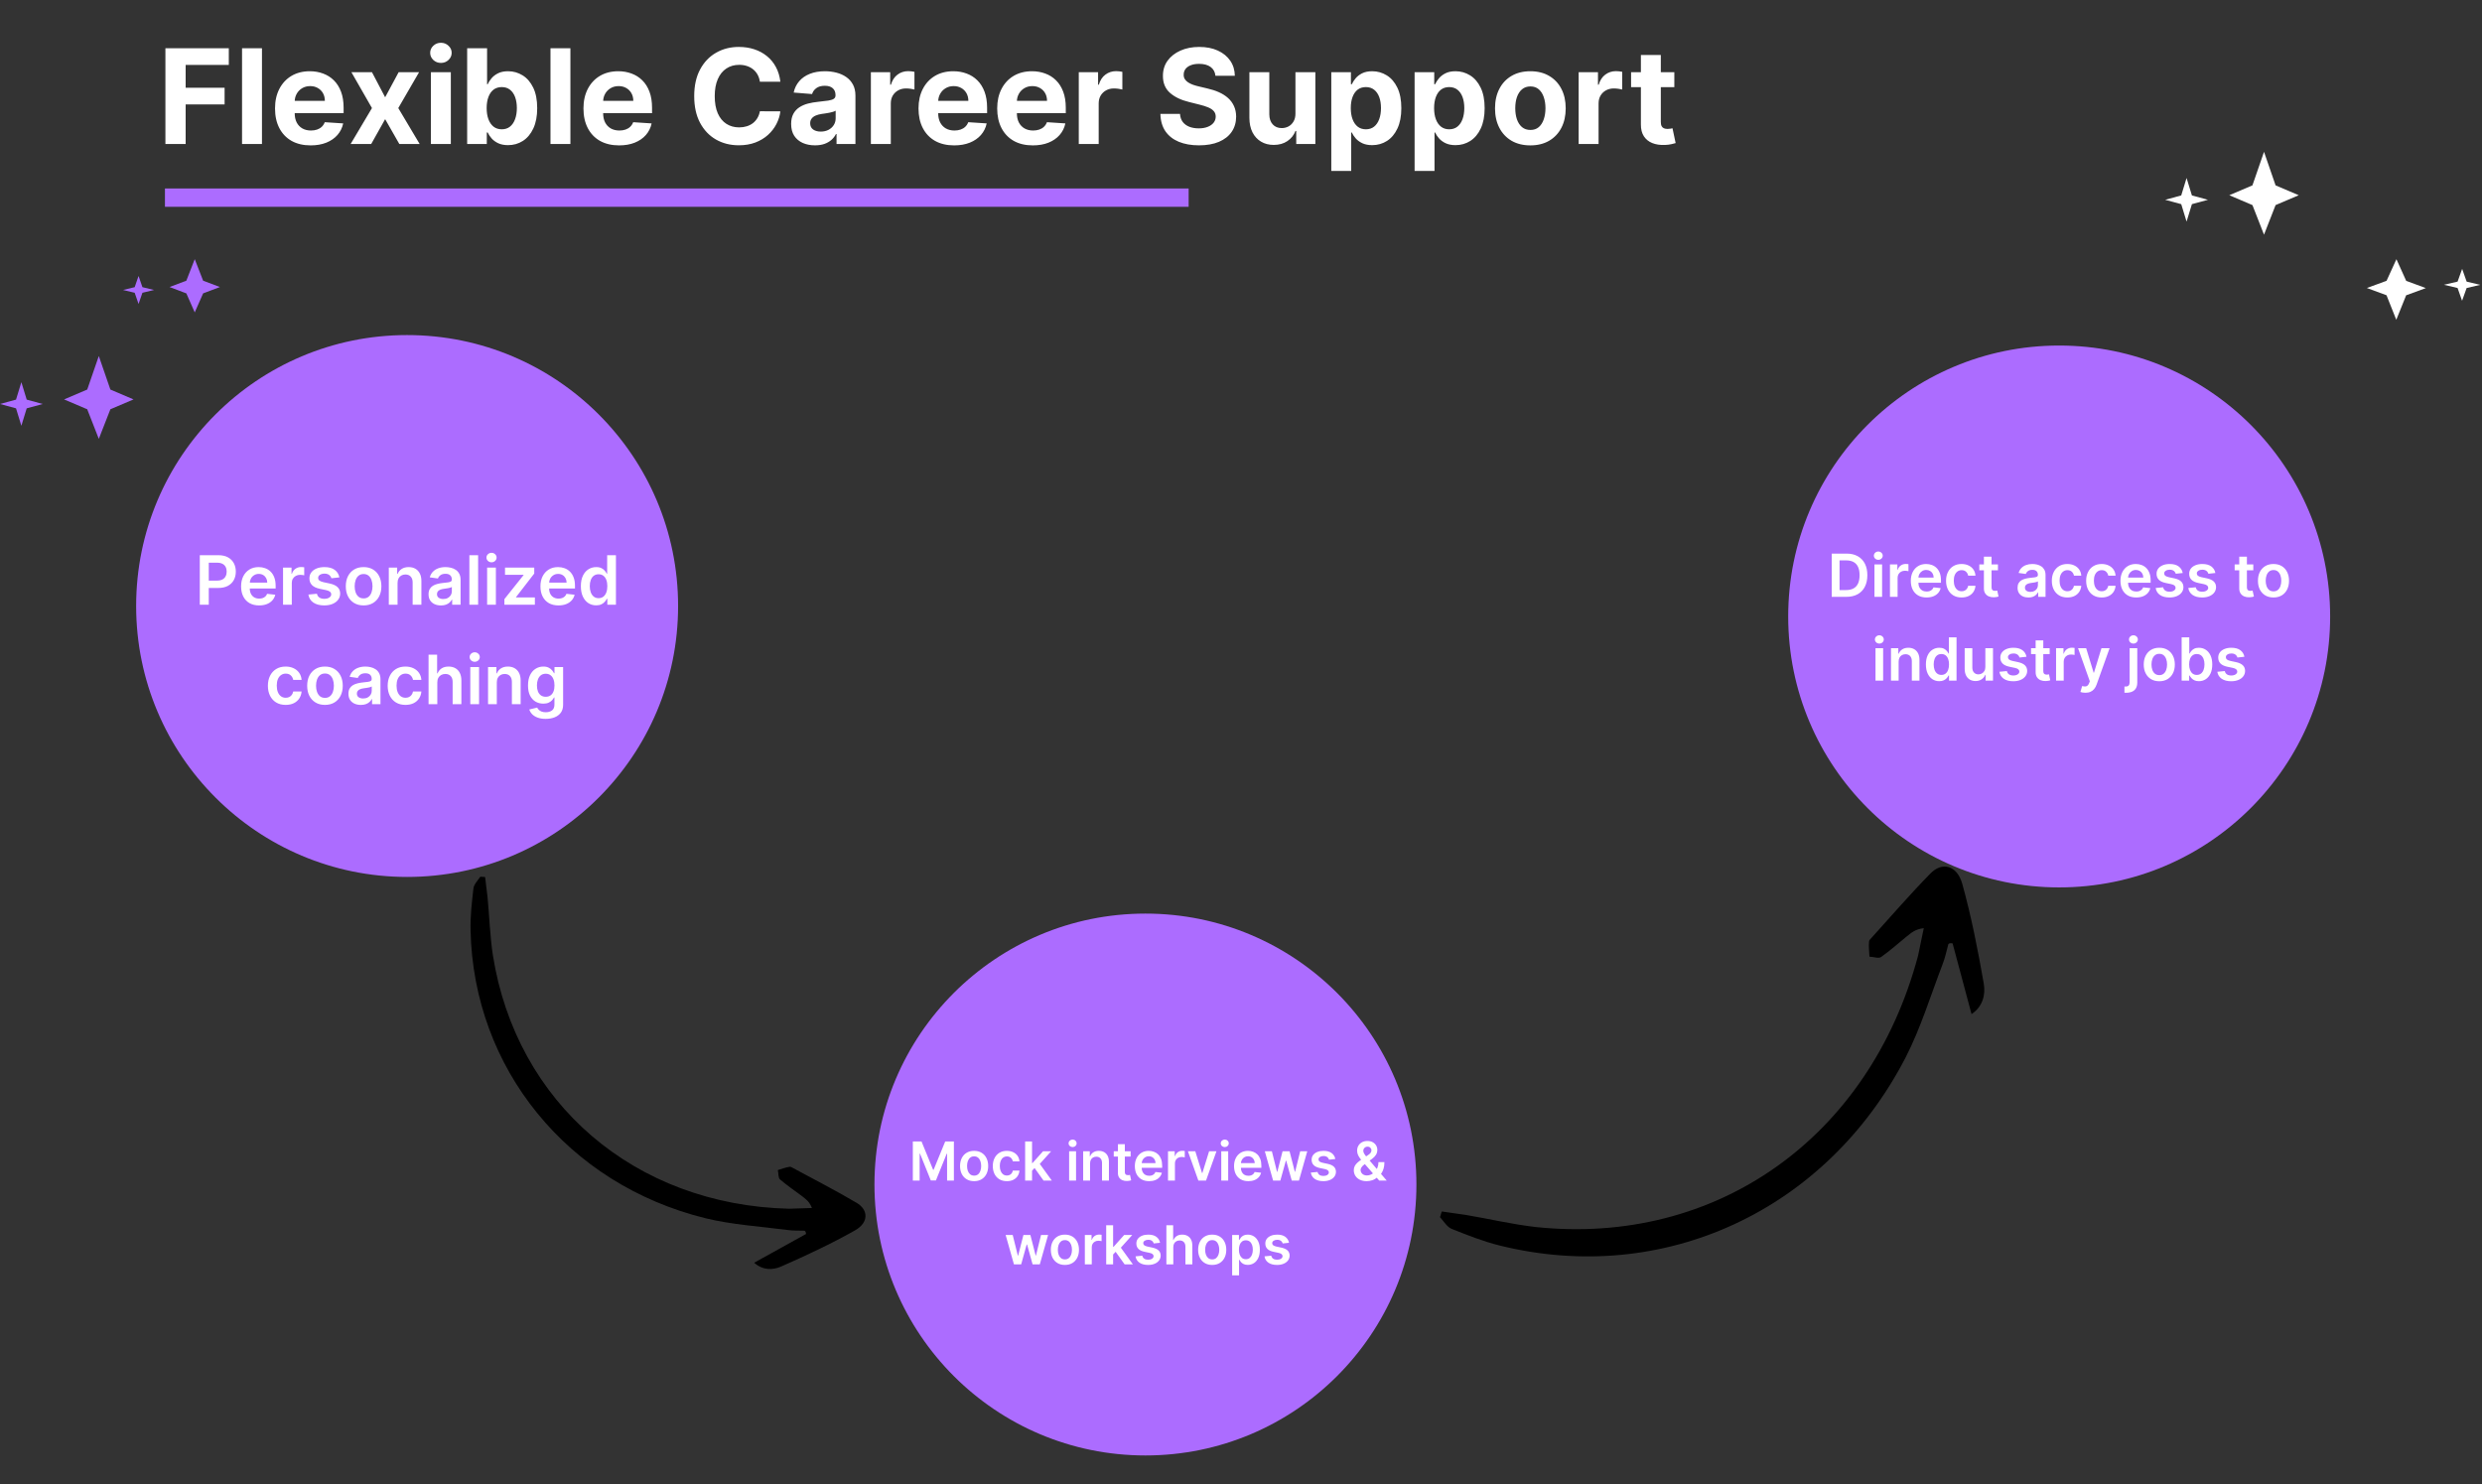 <svg width="948" height="567" viewBox="0 0 948 567" fill="none" xmlns="http://www.w3.org/2000/svg">
<rect x="0" y="0" width="948" height="567" fill="#333333" stroke="none"/>
<g clip-path="url(#clip0_37_61)">
<path d="M307.865 471.395C301.404 474.933 295.19 478.477 288.057 482.368C291.259 485.281 295.118 485.252 298.298 483.852C307.837 479.65 317.41 475.203 326.589 470.006C331.85 467.055 331.789 462.125 327.066 459.421C319.253 454.793 311.123 450.651 303.027 446.262C302.566 446.005 301.997 445.621 301.608 445.735C300.087 445.944 298.638 446.524 297.082 446.979C297.407 448.219 297.168 449.938 297.951 450.574C300.618 452.857 303.46 454.775 306.162 456.813C307.619 457.958 309.111 458.857 310.116 461.469C307.248 461.522 304.239 461.695 301.372 461.748C242.374 460.299 197.171 421.36 188.242 364.83C187.142 357.533 186.927 350.134 186.217 342.724C185.955 340.13 185.553 337.655 185.292 335.061C184.69 334.923 184.053 335.031 183.45 334.893C182.502 336.348 180.916 337.911 180.818 339.511C180.208 344.794 179.597 350.077 179.731 355.379C180.851 408.145 216.733 452.399 269.523 465.401C279.627 467.867 290.359 468.501 300.74 469.865C302.937 470.165 305.061 470.094 307.292 470.149C307.647 470.281 307.827 470.778 307.865 471.395Z" fill="black"/>
</g>
<g clip-path="url(#clip1_37_61)">
<path d="M745.797 360.393C748.106 369.19 750.493 377.695 753.026 387.4C757.36 384.52 758.429 379.927 757.692 375.706C755.482 363.043 752.993 350.262 749.513 337.711C747.549 330.526 741.743 329.036 737.22 333.79C729.555 341.605 722.369 349.95 714.905 358.176C714.47 358.643 713.857 359.197 713.88 359.695C713.691 361.568 713.959 363.473 714.049 365.465C715.598 365.472 717.548 366.301 718.517 365.573C721.96 363.128 725.024 360.359 728.188 357.796C729.949 356.427 731.431 354.94 734.785 354.574C734.028 357.998 733.371 361.627 732.615 365.05C714.068 434.676 655.438 476.035 586.51 468.728C577.628 467.722 568.879 465.633 559.974 464.129C556.854 463.617 553.834 463.311 550.713 462.799C550.379 463.471 550.324 464.262 549.99 464.934C551.428 466.522 552.81 468.901 554.66 469.524C560.69 471.923 566.719 474.322 572.983 475.844C635.26 491.234 697.47 462.632 727.811 404.042C733.592 392.82 737.4 380.272 741.965 368.372C742.945 365.857 743.469 363.312 744.17 360.679C744.426 360.299 745.061 360.243 745.797 360.393Z" fill="black"/>
</g>
<path d="M63.179 55V18.429H87.393V24.804H70.911V33.518H85.786V39.893H70.911V55H63.179ZM100.058 18.429V55H92.451V18.429H100.058ZM118.652 55.536C115.83 55.536 113.402 54.964 111.366 53.821C109.342 52.667 107.783 51.036 106.687 48.929C105.592 46.809 105.045 44.304 105.045 41.411C105.045 38.589 105.592 36.113 106.687 33.982C107.783 31.851 109.324 30.191 111.312 29C113.312 27.809 115.658 27.214 118.348 27.214C120.158 27.214 121.842 27.506 123.402 28.089C124.973 28.661 126.342 29.524 127.509 30.679C128.687 31.833 129.604 33.286 130.259 35.036C130.914 36.774 131.241 38.809 131.241 41.143V43.232H108.08V38.518H124.08C124.08 37.423 123.842 36.452 123.366 35.607C122.89 34.762 122.229 34.101 121.384 33.625C120.551 33.137 119.58 32.893 118.473 32.893C117.318 32.893 116.295 33.161 115.402 33.696C114.521 34.22 113.83 34.929 113.33 35.821C112.83 36.702 112.574 37.684 112.562 38.768V43.25C112.562 44.607 112.812 45.78 113.312 46.768C113.824 47.756 114.545 48.518 115.473 49.054C116.402 49.589 117.503 49.857 118.777 49.857C119.622 49.857 120.396 49.738 121.098 49.5C121.801 49.262 122.402 48.905 122.902 48.429C123.402 47.952 123.783 47.369 124.045 46.679L131.08 47.143C130.723 48.833 129.991 50.309 128.884 51.571C127.789 52.821 126.372 53.798 124.634 54.5C122.908 55.191 120.914 55.536 118.652 55.536ZM142.071 27.571L147.107 37.161L152.268 27.571H160.071L152.125 41.286L160.286 55H152.518L147.107 45.518L141.786 55H133.929L142.071 41.286L134.214 27.571H142.071ZM164.589 55V27.571H172.196V55H164.589ZM168.411 24.036C167.28 24.036 166.31 23.661 165.5 22.911C164.702 22.149 164.304 21.238 164.304 20.179C164.304 19.131 164.702 18.232 165.5 17.482C166.31 16.72 167.28 16.339 168.411 16.339C169.542 16.339 170.506 16.72 171.304 17.482C172.113 18.232 172.518 19.131 172.518 20.179C172.518 21.238 172.113 22.149 171.304 22.911C170.506 23.661 169.542 24.036 168.411 24.036ZM178.433 55V18.429H186.04V32.179H186.272C186.606 31.441 187.088 30.691 187.719 29.929C188.362 29.155 189.195 28.512 190.219 28C191.254 27.476 192.54 27.214 194.076 27.214C196.076 27.214 197.921 27.738 199.612 28.786C201.302 29.821 202.653 31.387 203.665 33.482C204.677 35.566 205.183 38.179 205.183 41.321C205.183 44.381 204.689 46.964 203.701 49.071C202.725 51.167 201.391 52.756 199.701 53.839C198.022 54.911 196.141 55.446 194.058 55.446C192.582 55.446 191.326 55.202 190.29 54.714C189.266 54.226 188.427 53.613 187.772 52.875C187.118 52.125 186.618 51.369 186.272 50.607H185.933V55H178.433ZM185.879 41.286C185.879 42.917 186.106 44.339 186.558 45.554C187.01 46.768 187.665 47.714 188.522 48.393C189.379 49.059 190.421 49.393 191.647 49.393C192.885 49.393 193.933 49.054 194.79 48.375C195.647 47.684 196.296 46.732 196.737 45.518C197.189 44.292 197.415 42.881 197.415 41.286C197.415 39.702 197.195 38.309 196.754 37.107C196.314 35.905 195.665 34.964 194.808 34.286C193.951 33.607 192.897 33.268 191.647 33.268C190.409 33.268 189.362 33.595 188.504 34.25C187.659 34.905 187.01 35.833 186.558 37.036C186.106 38.238 185.879 39.655 185.879 41.286ZM217.866 18.429V55H210.259V18.429H217.866ZM236.46 55.536C233.638 55.536 231.21 54.964 229.174 53.821C227.15 52.667 225.591 51.036 224.496 48.929C223.4 46.809 222.853 44.304 222.853 41.411C222.853 38.589 223.4 36.113 224.496 33.982C225.591 31.851 227.132 30.191 229.121 29C231.121 27.809 233.466 27.214 236.156 27.214C237.966 27.214 239.65 27.506 241.21 28.089C242.781 28.661 244.15 29.524 245.317 30.679C246.496 31.833 247.412 33.286 248.067 35.036C248.722 36.774 249.049 38.809 249.049 41.143V43.232H225.888V38.518H241.888C241.888 37.423 241.65 36.452 241.174 35.607C240.698 34.762 240.037 34.101 239.192 33.625C238.359 33.137 237.388 32.893 236.281 32.893C235.126 32.893 234.103 33.161 233.21 33.696C232.329 34.22 231.638 34.929 231.138 35.821C230.638 36.702 230.382 37.684 230.371 38.768V43.25C230.371 44.607 230.621 45.78 231.121 46.768C231.632 47.756 232.353 48.518 233.281 49.054C234.21 49.589 235.311 49.857 236.585 49.857C237.43 49.857 238.204 49.738 238.906 49.5C239.609 49.262 240.21 48.905 240.71 48.429C241.21 47.952 241.591 47.369 241.853 46.679L248.888 47.143C248.531 48.833 247.799 50.309 246.692 51.571C245.597 52.821 244.18 53.798 242.442 54.5C240.716 55.191 238.722 55.536 236.46 55.536ZM298.063 31.232H290.241C290.098 30.22 289.807 29.321 289.366 28.536C288.926 27.738 288.36 27.059 287.67 26.5C286.979 25.941 286.182 25.512 285.277 25.214C284.384 24.917 283.414 24.768 282.366 24.768C280.473 24.768 278.824 25.238 277.42 26.179C276.015 27.107 274.926 28.464 274.152 30.25C273.378 32.024 272.991 34.179 272.991 36.714C272.991 39.321 273.378 41.512 274.152 43.286C274.938 45.059 276.033 46.399 277.438 47.304C278.842 48.208 280.467 48.661 282.313 48.661C283.348 48.661 284.307 48.524 285.188 48.25C286.08 47.976 286.872 47.577 287.563 47.054C288.253 46.518 288.824 45.869 289.277 45.107C289.741 44.345 290.063 43.476 290.241 42.5L298.063 42.536C297.86 44.214 297.354 45.833 296.545 47.393C295.747 48.941 294.67 50.327 293.313 51.554C291.967 52.768 290.36 53.732 288.491 54.446C286.634 55.149 284.533 55.5 282.188 55.5C278.926 55.5 276.009 54.762 273.438 53.286C270.878 51.809 268.854 49.673 267.366 46.875C265.89 44.077 265.152 40.691 265.152 36.714C265.152 32.726 265.902 29.333 267.402 26.536C268.902 23.738 270.938 21.607 273.509 20.143C276.08 18.667 278.973 17.929 282.188 17.929C284.307 17.929 286.271 18.226 288.08 18.821C289.902 19.417 291.515 20.286 292.92 21.429C294.324 22.559 295.467 23.946 296.348 25.589C297.241 27.232 297.813 29.113 298.063 31.232ZM311.286 55.518C309.536 55.518 307.976 55.214 306.607 54.607C305.238 53.988 304.155 53.077 303.357 51.875C302.571 50.661 302.179 49.149 302.179 47.339C302.179 45.816 302.458 44.536 303.018 43.5C303.577 42.464 304.339 41.631 305.304 41C306.268 40.369 307.363 39.893 308.589 39.571C309.827 39.25 311.125 39.024 312.482 38.893C314.077 38.726 315.363 38.571 316.339 38.429C317.315 38.274 318.024 38.048 318.464 37.75C318.905 37.452 319.125 37.012 319.125 36.429V36.321C319.125 35.191 318.768 34.316 318.054 33.696C317.351 33.077 316.351 32.768 315.054 32.768C313.685 32.768 312.595 33.071 311.786 33.679C310.976 34.274 310.44 35.024 310.179 35.929L303.143 35.357C303.5 33.691 304.202 32.25 305.25 31.036C306.298 29.809 307.649 28.869 309.304 28.214C310.97 27.548 312.899 27.214 315.089 27.214C316.613 27.214 318.071 27.393 319.464 27.75C320.869 28.107 322.113 28.661 323.196 29.411C324.292 30.161 325.155 31.125 325.786 32.304C326.417 33.47 326.732 34.869 326.732 36.5V55H319.518V51.196H319.304C318.863 52.054 318.274 52.809 317.536 53.464C316.798 54.107 315.911 54.613 314.875 54.982C313.839 55.339 312.643 55.518 311.286 55.518ZM313.464 50.268C314.583 50.268 315.571 50.048 316.429 49.607C317.286 49.155 317.958 48.548 318.446 47.786C318.935 47.024 319.179 46.161 319.179 45.196V42.286C318.94 42.441 318.613 42.583 318.196 42.714C317.792 42.833 317.333 42.946 316.821 43.054C316.31 43.149 315.798 43.238 315.286 43.321C314.774 43.393 314.31 43.458 313.893 43.518C313 43.649 312.22 43.857 311.554 44.143C310.887 44.429 310.369 44.816 310 45.304C309.631 45.78 309.446 46.375 309.446 47.089C309.446 48.125 309.821 48.917 310.571 49.464C311.333 50 312.298 50.268 313.464 50.268ZM332.634 55V27.571H340.009V32.357H340.295C340.795 30.655 341.634 29.369 342.812 28.5C343.991 27.619 345.348 27.179 346.884 27.179C347.265 27.179 347.676 27.202 348.116 27.25C348.557 27.298 348.943 27.363 349.277 27.446V34.196C348.92 34.089 348.426 33.994 347.795 33.911C347.164 33.827 346.586 33.786 346.062 33.786C344.943 33.786 343.943 34.03 343.062 34.518C342.193 34.994 341.503 35.661 340.991 36.518C340.491 37.375 340.241 38.363 340.241 39.482V55H332.634ZM364.433 55.536C361.612 55.536 359.183 54.964 357.147 53.821C355.123 52.667 353.564 51.036 352.469 48.929C351.373 46.809 350.826 44.304 350.826 41.411C350.826 38.589 351.373 36.113 352.469 33.982C353.564 31.851 355.106 30.191 357.094 29C359.094 27.809 361.439 27.214 364.129 27.214C365.939 27.214 367.623 27.506 369.183 28.089C370.754 28.661 372.123 29.524 373.29 30.679C374.469 31.833 375.385 33.286 376.04 35.036C376.695 36.774 377.022 38.809 377.022 41.143V43.232H353.862V38.518H369.862C369.862 37.423 369.623 36.452 369.147 35.607C368.671 34.762 368.01 34.101 367.165 33.625C366.332 33.137 365.362 32.893 364.254 32.893C363.1 32.893 362.076 33.161 361.183 33.696C360.302 34.22 359.612 34.929 359.112 35.821C358.612 36.702 358.356 37.684 358.344 38.768V43.25C358.344 44.607 358.594 45.78 359.094 46.768C359.606 47.756 360.326 48.518 361.254 49.054C362.183 49.589 363.284 49.857 364.558 49.857C365.403 49.857 366.177 49.738 366.879 49.5C367.582 49.262 368.183 48.905 368.683 48.429C369.183 47.952 369.564 47.369 369.826 46.679L376.862 47.143C376.504 48.833 375.772 50.309 374.665 51.571C373.57 52.821 372.153 53.798 370.415 54.5C368.689 55.191 366.695 55.536 364.433 55.536ZM394.487 55.536C391.665 55.536 389.237 54.964 387.201 53.821C385.177 52.667 383.618 51.036 382.522 48.929C381.427 46.809 380.879 44.304 380.879 41.411C380.879 38.589 381.427 36.113 382.522 33.982C383.618 31.851 385.159 30.191 387.147 29C389.147 27.809 391.493 27.214 394.183 27.214C395.993 27.214 397.677 27.506 399.237 28.089C400.808 28.661 402.177 29.524 403.344 30.679C404.522 31.833 405.439 33.286 406.094 35.036C406.749 36.774 407.076 38.809 407.076 41.143V43.232H383.915V38.518H399.915C399.915 37.423 399.677 36.452 399.201 35.607C398.725 34.762 398.064 34.101 397.219 33.625C396.385 33.137 395.415 32.893 394.308 32.893C393.153 32.893 392.129 33.161 391.237 33.696C390.356 34.22 389.665 34.929 389.165 35.821C388.665 36.702 388.409 37.684 388.397 38.768V43.25C388.397 44.607 388.647 45.78 389.147 46.768C389.659 47.756 390.379 48.518 391.308 49.054C392.237 49.589 393.338 49.857 394.612 49.857C395.457 49.857 396.231 49.738 396.933 49.5C397.635 49.262 398.237 48.905 398.737 48.429C399.237 47.952 399.618 47.369 399.879 46.679L406.915 47.143C406.558 48.833 405.826 50.309 404.719 51.571C403.624 52.821 402.207 53.798 400.469 54.5C398.743 55.191 396.749 55.536 394.487 55.536ZM412.04 55V27.571H419.415V32.357H419.701C420.201 30.655 421.04 29.369 422.219 28.5C423.397 27.619 424.754 27.179 426.29 27.179C426.671 27.179 427.082 27.202 427.522 27.25C427.963 27.298 428.35 27.363 428.683 27.446V34.196C428.326 34.089 427.832 33.994 427.201 33.911C426.57 33.827 425.993 33.786 425.469 33.786C424.35 33.786 423.35 34.03 422.469 34.518C421.6 34.994 420.909 35.661 420.397 36.518C419.897 37.375 419.647 38.363 419.647 39.482V55H412.04ZM464.237 28.946C464.094 27.506 463.481 26.387 462.397 25.589C461.314 24.792 459.844 24.393 457.987 24.393C456.725 24.393 455.659 24.571 454.79 24.929C453.921 25.274 453.254 25.756 452.79 26.375C452.338 26.994 452.112 27.696 452.112 28.482C452.088 29.137 452.225 29.708 452.522 30.196C452.832 30.684 453.254 31.107 453.79 31.464C454.326 31.809 454.945 32.113 455.647 32.375C456.35 32.625 457.1 32.839 457.897 33.018L461.183 33.804C462.778 34.161 464.243 34.637 465.576 35.232C466.909 35.827 468.064 36.559 469.04 37.429C470.016 38.298 470.772 39.321 471.308 40.5C471.856 41.679 472.135 43.03 472.147 44.554C472.135 46.792 471.564 48.732 470.433 50.375C469.314 52.006 467.695 53.274 465.576 54.179C463.469 55.071 460.927 55.518 457.951 55.518C454.999 55.518 452.427 55.066 450.237 54.161C448.058 53.256 446.356 51.917 445.129 50.143C443.915 48.357 443.278 46.149 443.219 43.518H450.701C450.784 44.744 451.135 45.768 451.754 46.589C452.385 47.399 453.225 48.012 454.272 48.429C455.332 48.833 456.528 49.036 457.862 49.036C459.171 49.036 460.308 48.845 461.272 48.464C462.249 48.083 463.004 47.554 463.54 46.875C464.076 46.196 464.344 45.417 464.344 44.536C464.344 43.714 464.1 43.024 463.612 42.464C463.135 41.905 462.433 41.429 461.504 41.036C460.588 40.643 459.463 40.286 458.129 39.964L454.147 38.964C451.064 38.214 448.629 37.042 446.844 35.446C445.058 33.851 444.171 31.702 444.183 29C444.171 26.786 444.76 24.851 445.951 23.196C447.153 21.542 448.802 20.25 450.897 19.321C452.993 18.393 455.374 17.929 458.04 17.929C460.754 17.929 463.124 18.393 465.147 19.321C467.183 20.25 468.766 21.542 469.897 23.196C471.028 24.851 471.612 26.768 471.647 28.946H464.237ZM494.795 43.321V27.571H502.402V55H495.098V50.018H494.813C494.193 51.625 493.164 52.917 491.723 53.893C490.295 54.869 488.551 55.357 486.491 55.357C484.658 55.357 483.045 54.941 481.652 54.107C480.259 53.274 479.17 52.089 478.384 50.554C477.61 49.018 477.217 47.179 477.205 45.036V27.571H484.813V43.679C484.824 45.298 485.259 46.577 486.116 47.518C486.973 48.458 488.122 48.929 489.563 48.929C490.479 48.929 491.336 48.72 492.134 48.304C492.932 47.875 493.574 47.244 494.063 46.411C494.563 45.577 494.807 44.548 494.795 43.321ZM508.487 65.286V27.571H515.987V32.179H516.326C516.659 31.441 517.141 30.691 517.772 29.929C518.415 29.155 519.249 28.512 520.272 28C521.308 27.476 522.594 27.214 524.129 27.214C526.129 27.214 527.975 27.738 529.665 28.786C531.356 29.821 532.707 31.387 533.719 33.482C534.731 35.566 535.237 38.179 535.237 41.321C535.237 44.381 534.743 46.964 533.754 49.071C532.778 51.167 531.445 52.756 529.754 53.839C528.076 54.911 526.195 55.446 524.112 55.446C522.635 55.446 521.379 55.202 520.344 54.714C519.32 54.226 518.481 53.613 517.826 52.875C517.171 52.125 516.671 51.369 516.326 50.607H516.094V65.286H508.487ZM515.933 41.286C515.933 42.917 516.159 44.339 516.612 45.554C517.064 46.768 517.719 47.714 518.576 48.393C519.433 49.059 520.475 49.393 521.701 49.393C522.939 49.393 523.987 49.054 524.844 48.375C525.701 47.684 526.35 46.732 526.79 45.518C527.243 44.292 527.469 42.881 527.469 41.286C527.469 39.702 527.249 38.309 526.808 37.107C526.368 35.905 525.719 34.964 524.862 34.286C524.004 33.607 522.951 33.268 521.701 33.268C520.463 33.268 519.415 33.595 518.558 34.25C517.713 34.905 517.064 35.833 516.612 37.036C516.159 38.238 515.933 39.655 515.933 41.286ZM540.308 65.286V27.571H547.808V32.179H548.147C548.481 31.441 548.963 30.691 549.594 29.929C550.237 29.155 551.07 28.512 552.094 28C553.129 27.476 554.415 27.214 555.951 27.214C557.951 27.214 559.796 27.738 561.487 28.786C563.177 29.821 564.528 31.387 565.54 33.482C566.552 35.566 567.058 38.179 567.058 41.321C567.058 44.381 566.564 46.964 565.576 49.071C564.6 51.167 563.266 52.756 561.576 53.839C559.897 54.911 558.016 55.446 555.933 55.446C554.457 55.446 553.201 55.202 552.165 54.714C551.141 54.226 550.302 53.613 549.647 52.875C548.993 52.125 548.493 51.369 548.147 50.607H547.915V65.286H540.308ZM547.754 41.286C547.754 42.917 547.981 44.339 548.433 45.554C548.885 46.768 549.54 47.714 550.397 48.393C551.254 49.059 552.296 49.393 553.522 49.393C554.76 49.393 555.808 49.054 556.665 48.375C557.522 47.684 558.171 46.732 558.612 45.518C559.064 44.292 559.29 42.881 559.29 41.286C559.29 39.702 559.07 38.309 558.629 37.107C558.189 35.905 557.54 34.964 556.683 34.286C555.826 33.607 554.772 33.268 553.522 33.268C552.284 33.268 551.237 33.595 550.379 34.25C549.534 34.905 548.885 35.833 548.433 37.036C547.981 38.238 547.754 39.655 547.754 41.286ZM584.522 55.536C581.749 55.536 579.35 54.946 577.326 53.768C575.314 52.577 573.76 50.923 572.665 48.804C571.57 46.673 571.022 44.202 571.022 41.393C571.022 38.559 571.57 36.083 572.665 33.964C573.76 31.833 575.314 30.179 577.326 29C579.35 27.809 581.749 27.214 584.522 27.214C587.296 27.214 589.689 27.809 591.701 29C593.725 30.179 595.284 31.833 596.379 33.964C597.475 36.083 598.022 38.559 598.022 41.393C598.022 44.202 597.475 46.673 596.379 48.804C595.284 50.923 593.725 52.577 591.701 53.768C589.689 54.946 587.296 55.536 584.522 55.536ZM584.558 49.643C585.82 49.643 586.874 49.286 587.719 48.571C588.564 47.845 589.201 46.857 589.629 45.607C590.07 44.357 590.29 42.934 590.29 41.339C590.29 39.744 590.07 38.321 589.629 37.071C589.201 35.821 588.564 34.833 587.719 34.107C586.874 33.381 585.82 33.018 584.558 33.018C583.284 33.018 582.213 33.381 581.344 34.107C580.487 34.833 579.838 35.821 579.397 37.071C578.969 38.321 578.754 39.744 578.754 41.339C578.754 42.934 578.969 44.357 579.397 45.607C579.838 46.857 580.487 47.845 581.344 48.571C582.213 49.286 583.284 49.643 584.558 49.643ZM602.969 55V27.571H610.344V32.357H610.629C611.129 30.655 611.969 29.369 613.147 28.5C614.326 27.619 615.683 27.179 617.219 27.179C617.6 27.179 618.01 27.202 618.451 27.25C618.891 27.298 619.278 27.363 619.612 27.446V34.196C619.254 34.089 618.76 33.994 618.129 33.911C617.499 33.827 616.921 33.786 616.397 33.786C615.278 33.786 614.278 34.03 613.397 34.518C612.528 34.994 611.838 35.661 611.326 36.518C610.826 37.375 610.576 38.363 610.576 39.482V55H602.969ZM639.509 27.571V33.286H622.991V27.571H639.509ZM626.741 21H634.348V46.571C634.348 47.274 634.455 47.821 634.67 48.214C634.884 48.595 635.182 48.863 635.562 49.018C635.955 49.173 636.408 49.25 636.92 49.25C637.277 49.25 637.634 49.22 637.991 49.161C638.348 49.089 638.622 49.036 638.812 49L640.009 54.661C639.628 54.78 639.092 54.917 638.402 55.071C637.711 55.238 636.872 55.339 635.884 55.375C634.051 55.446 632.443 55.202 631.062 54.643C629.693 54.083 628.628 53.214 627.866 52.036C627.104 50.857 626.729 49.369 626.741 47.571V21Z" fill="white"/>
<rect x="63" y="72" width="391" height="7" fill="#AC6CFF"/>
<circle cx="786.5" cy="235.5" r="103.5" fill="#AC6CFF"/>
<circle cx="155.5" cy="231.5" r="103.5" fill="#AC6CFF"/>
<circle cx="437.5" cy="452.5" r="103.5" fill="#AC6CFF"/>
<path d="M76.314 231V212.091H83.405C84.858 212.091 86.077 212.362 87.061 212.903C88.052 213.445 88.8 214.19 89.305 215.138C89.816 216.08 90.071 217.151 90.071 218.351C90.071 219.563 89.816 220.641 89.305 221.582C88.794 222.524 88.04 223.266 87.043 223.808C86.046 224.343 84.818 224.611 83.359 224.611H78.659V221.795H82.897C83.747 221.795 84.442 221.647 84.984 221.352C85.526 221.056 85.926 220.65 86.184 220.133C86.449 219.616 86.581 219.022 86.581 218.351C86.581 217.68 86.449 217.089 86.184 216.578C85.926 216.067 85.523 215.67 84.975 215.387C84.433 215.098 83.734 214.953 82.879 214.953H79.74V231H76.314ZM98.974 231.277C97.552 231.277 96.324 230.982 95.29 230.391C94.262 229.794 93.471 228.95 92.917 227.861C92.364 226.765 92.087 225.476 92.087 223.992C92.087 222.533 92.364 221.253 92.917 220.151C93.478 219.043 94.259 218.182 95.263 217.566C96.266 216.944 97.445 216.634 98.799 216.634C99.673 216.634 100.498 216.775 101.273 217.058C102.055 217.335 102.744 217.766 103.341 218.351C103.945 218.936 104.419 219.68 104.763 220.585C105.108 221.484 105.28 222.555 105.28 223.798V224.823H93.656V222.57H102.077C102.07 221.93 101.932 221.361 101.661 220.862C101.39 220.357 101.012 219.96 100.525 219.671C100.045 219.382 99.485 219.237 98.845 219.237C98.162 219.237 97.562 219.403 97.045 219.736C96.528 220.062 96.124 220.493 95.835 221.028C95.552 221.558 95.407 222.139 95.401 222.773V224.74C95.401 225.565 95.552 226.273 95.853 226.864C96.155 227.448 96.577 227.898 97.118 228.212C97.66 228.519 98.294 228.673 99.02 228.673C99.507 228.673 99.947 228.606 100.341 228.47C100.735 228.329 101.076 228.122 101.366 227.852C101.655 227.581 101.873 227.245 102.021 226.845L105.142 227.196C104.945 228.021 104.569 228.741 104.015 229.357C103.468 229.966 102.766 230.44 101.91 230.778C101.055 231.111 100.076 231.277 98.974 231.277ZM108.108 231V216.818H111.349V219.182H111.496C111.755 218.363 112.198 217.732 112.826 217.289C113.46 216.84 114.183 216.615 114.996 216.615C115.18 216.615 115.387 216.624 115.614 216.643C115.848 216.655 116.042 216.677 116.196 216.707V219.782C116.054 219.733 115.83 219.69 115.522 219.653C115.22 219.61 114.928 219.588 114.645 219.588C114.036 219.588 113.488 219.72 113.001 219.985C112.521 220.244 112.143 220.604 111.866 221.065C111.589 221.527 111.45 222.059 111.45 222.663V231H108.108ZM129.625 220.567L126.578 220.899C126.492 220.591 126.342 220.302 126.126 220.031C125.917 219.76 125.634 219.542 125.277 219.376C124.92 219.21 124.483 219.126 123.966 219.126C123.27 219.126 122.685 219.277 122.211 219.579C121.743 219.88 121.513 220.271 121.519 220.751C121.513 221.164 121.663 221.499 121.971 221.758C122.285 222.016 122.802 222.229 123.522 222.395L125.941 222.912C127.283 223.201 128.28 223.66 128.933 224.288C129.592 224.915 129.924 225.737 129.93 226.753C129.924 227.645 129.662 228.433 129.145 229.116C128.634 229.794 127.923 230.323 127.012 230.705C126.101 231.086 125.055 231.277 123.873 231.277C122.137 231.277 120.74 230.914 119.681 230.188C118.623 229.455 117.992 228.436 117.789 227.131L121.048 226.817C121.196 227.458 121.51 227.941 121.99 228.267C122.47 228.593 123.095 228.756 123.864 228.756C124.658 228.756 125.295 228.593 125.775 228.267C126.261 227.941 126.505 227.538 126.505 227.058C126.505 226.651 126.348 226.316 126.034 226.051C125.726 225.786 125.246 225.583 124.593 225.442L122.174 224.934C120.814 224.651 119.808 224.174 119.155 223.503C118.503 222.826 118.18 221.97 118.186 220.936C118.18 220.062 118.417 219.305 118.897 218.665C119.383 218.018 120.057 217.52 120.919 217.169C121.787 216.812 122.787 216.634 123.919 216.634C125.581 216.634 126.889 216.987 127.843 217.695C128.804 218.403 129.398 219.36 129.625 220.567ZM138.872 231.277C137.487 231.277 136.287 230.972 135.271 230.363C134.256 229.754 133.468 228.901 132.908 227.805C132.354 226.71 132.077 225.429 132.077 223.964C132.077 222.5 132.354 221.216 132.908 220.114C133.468 219.013 134.256 218.157 135.271 217.548C136.287 216.938 137.487 216.634 138.872 216.634C140.257 216.634 141.457 216.938 142.473 217.548C143.489 218.157 144.273 219.013 144.827 220.114C145.388 221.216 145.668 222.5 145.668 223.964C145.668 225.429 145.388 226.71 144.827 227.805C144.273 228.901 143.489 229.754 142.473 230.363C141.457 230.972 140.257 231.277 138.872 231.277ZM138.891 228.599C139.642 228.599 140.269 228.393 140.774 227.981C141.279 227.562 141.654 227.002 141.901 226.3C142.153 225.599 142.279 224.817 142.279 223.955C142.279 223.087 142.153 222.303 141.901 221.601C141.654 220.893 141.279 220.33 140.774 219.911C140.269 219.493 139.642 219.283 138.891 219.283C138.121 219.283 137.481 219.493 136.97 219.911C136.465 220.33 136.087 220.893 135.835 221.601C135.588 222.303 135.465 223.087 135.465 223.955C135.465 224.817 135.588 225.599 135.835 226.3C136.087 227.002 136.465 227.562 136.97 227.981C137.481 228.393 138.121 228.599 138.891 228.599ZM151.847 222.69V231H148.504V216.818H151.699V219.228H151.865C152.191 218.434 152.712 217.803 153.426 217.335C154.146 216.867 155.035 216.634 156.094 216.634C157.073 216.634 157.925 216.843 158.651 217.261C159.384 217.68 159.95 218.286 160.35 219.08C160.757 219.874 160.957 220.838 160.95 221.97V231H157.608V222.487C157.608 221.539 157.362 220.798 156.869 220.262C156.383 219.727 155.709 219.459 154.847 219.459C154.263 219.459 153.743 219.588 153.287 219.847C152.838 220.099 152.484 220.465 152.225 220.945C151.973 221.425 151.847 222.007 151.847 222.69ZM168.429 231.286C167.53 231.286 166.721 231.126 166.001 230.806C165.287 230.48 164.721 230 164.302 229.366C163.89 228.732 163.683 227.95 163.683 227.021C163.683 226.22 163.831 225.559 164.127 225.036C164.422 224.512 164.825 224.094 165.336 223.78C165.847 223.466 166.423 223.229 167.063 223.069C167.709 222.903 168.377 222.783 169.066 222.709C169.897 222.623 170.571 222.546 171.088 222.478C171.605 222.404 171.981 222.293 172.215 222.146C172.455 221.992 172.575 221.755 172.575 221.435V221.379C172.575 220.684 172.369 220.145 171.956 219.763C171.544 219.382 170.95 219.191 170.174 219.191C169.356 219.191 168.706 219.37 168.226 219.727C167.752 220.084 167.432 220.505 167.266 220.991L164.145 220.548C164.391 219.687 164.798 218.966 165.364 218.388C165.93 217.803 166.623 217.366 167.441 217.077C168.26 216.781 169.165 216.634 170.156 216.634C170.839 216.634 171.519 216.714 172.196 216.874C172.873 217.034 173.492 217.298 174.052 217.668C174.612 218.031 175.061 218.526 175.4 219.154C175.745 219.782 175.917 220.567 175.917 221.509V231H172.704V229.052H172.593C172.39 229.446 172.104 229.815 171.735 230.16C171.371 230.498 170.913 230.772 170.359 230.982C169.811 231.185 169.168 231.286 168.429 231.286ZM169.297 228.83C169.968 228.83 170.55 228.698 171.042 228.433C171.535 228.162 171.913 227.805 172.178 227.362C172.449 226.919 172.584 226.436 172.584 225.913V224.241C172.479 224.328 172.301 224.408 172.048 224.482C171.802 224.555 171.525 224.62 171.218 224.675C170.91 224.731 170.605 224.78 170.303 224.823C170.002 224.866 169.74 224.903 169.519 224.934C169.02 225.002 168.574 225.112 168.18 225.266C167.786 225.42 167.475 225.636 167.247 225.913C167.02 226.183 166.906 226.534 166.906 226.965C166.906 227.581 167.13 228.045 167.58 228.359C168.029 228.673 168.602 228.83 169.297 228.83ZM182.62 212.091V231H179.278V212.091H182.62ZM186.057 231V216.818H189.4V231H186.057ZM187.738 214.805C187.208 214.805 186.753 214.63 186.371 214.279C185.989 213.922 185.799 213.494 185.799 212.996C185.799 212.491 185.989 212.063 186.371 211.712C186.753 211.355 187.208 211.177 187.738 211.177C188.273 211.177 188.729 211.355 189.104 211.712C189.486 212.063 189.676 212.491 189.676 212.996C189.676 213.494 189.486 213.922 189.104 214.279C188.729 214.63 188.273 214.805 187.738 214.805ZM192.652 231V228.876L199.964 219.708V219.588H192.892V216.818H204.055V219.099L197.093 228.11V228.23H204.295V231H192.652ZM213.308 231.277C211.886 231.277 210.658 230.982 209.624 230.391C208.596 229.794 207.805 228.95 207.251 227.861C206.697 226.765 206.42 225.476 206.42 223.992C206.42 222.533 206.697 221.253 207.251 220.151C207.812 219.043 208.593 218.182 209.597 217.566C210.6 216.944 211.779 216.634 213.133 216.634C214.007 216.634 214.832 216.775 215.607 217.058C216.389 217.335 217.078 217.766 217.675 218.351C218.279 218.936 218.753 219.68 219.097 220.585C219.442 221.484 219.614 222.555 219.614 223.798V224.823H207.99V222.57H216.411C216.404 221.93 216.266 221.361 215.995 220.862C215.724 220.357 215.346 219.96 214.859 219.671C214.379 219.382 213.819 219.237 213.179 219.237C212.496 219.237 211.896 219.403 211.379 219.736C210.862 220.062 210.458 220.493 210.169 221.028C209.886 221.558 209.741 222.139 209.735 222.773V224.74C209.735 225.565 209.886 226.273 210.188 226.864C210.489 227.448 210.911 227.898 211.452 228.212C211.994 228.519 212.628 228.673 213.354 228.673C213.841 228.673 214.281 228.606 214.675 228.47C215.069 228.329 215.41 228.122 215.7 227.852C215.989 227.581 216.207 227.245 216.355 226.845L219.476 227.196C219.279 228.021 218.903 228.741 218.349 229.357C217.802 229.966 217.1 230.44 216.244 230.778C215.389 231.111 214.41 231.277 213.308 231.277ZM227.705 231.249C226.591 231.249 225.593 230.963 224.713 230.391C223.833 229.818 223.137 228.987 222.627 227.898C222.116 226.808 221.86 225.485 221.86 223.928C221.86 222.352 222.119 221.022 222.636 219.939C223.159 218.849 223.864 218.028 224.75 217.474C225.637 216.914 226.624 216.634 227.714 216.634C228.545 216.634 229.228 216.775 229.764 217.058C230.299 217.335 230.724 217.671 231.038 218.065C231.352 218.452 231.595 218.819 231.767 219.163H231.906V212.091H235.257V231H231.97V228.766H231.767C231.595 229.11 231.346 229.477 231.019 229.864C230.693 230.246 230.262 230.572 229.727 230.843C229.191 231.114 228.517 231.249 227.705 231.249ZM228.637 228.507C229.345 228.507 229.948 228.316 230.447 227.935C230.945 227.547 231.324 227.008 231.583 226.319C231.841 225.629 231.97 224.826 231.97 223.909C231.97 222.992 231.841 222.195 231.583 221.518C231.33 220.841 230.955 220.314 230.456 219.939C229.964 219.563 229.357 219.376 228.637 219.376C227.892 219.376 227.271 219.57 226.772 219.957C226.274 220.345 225.898 220.881 225.646 221.564C225.393 222.247 225.267 223.029 225.267 223.909C225.267 224.795 225.393 225.586 225.646 226.282C225.904 226.971 226.283 227.516 226.781 227.916C227.286 228.31 227.905 228.507 228.637 228.507ZM109.114 269.277C107.699 269.277 106.483 268.966 105.467 268.344C104.458 267.723 103.679 266.864 103.131 265.768C102.59 264.667 102.319 263.399 102.319 261.964C102.319 260.524 102.596 259.253 103.15 258.151C103.704 257.043 104.486 256.182 105.495 255.566C106.511 254.944 107.711 254.634 109.096 254.634C110.247 254.634 111.266 254.846 112.152 255.271C113.045 255.689 113.755 256.283 114.285 257.053C114.814 257.816 115.116 258.708 115.19 259.73H111.995C111.866 259.047 111.558 258.478 111.072 258.022C110.592 257.56 109.948 257.33 109.142 257.33C108.459 257.33 107.859 257.514 107.342 257.884C106.825 258.247 106.421 258.77 106.132 259.453C105.849 260.136 105.707 260.955 105.707 261.909C105.707 262.875 105.849 263.706 106.132 264.402C106.415 265.091 106.812 265.624 107.323 265.999C107.84 266.369 108.446 266.553 109.142 266.553C109.634 266.553 110.075 266.461 110.462 266.276C110.856 266.085 111.186 265.812 111.45 265.455C111.715 265.098 111.897 264.664 111.995 264.153H115.19C115.11 265.156 114.814 266.045 114.303 266.821C113.792 267.59 113.097 268.194 112.217 268.631C111.336 269.062 110.302 269.277 109.114 269.277ZM124.12 269.277C122.735 269.277 121.535 268.972 120.519 268.363C119.504 267.754 118.716 266.901 118.156 265.805C117.602 264.71 117.325 263.429 117.325 261.964C117.325 260.5 117.602 259.216 118.156 258.114C118.716 257.013 119.504 256.157 120.519 255.548C121.535 254.938 122.735 254.634 124.12 254.634C125.505 254.634 126.705 254.938 127.721 255.548C128.737 256.157 129.521 257.013 130.075 258.114C130.636 259.216 130.916 260.5 130.916 261.964C130.916 263.429 130.636 264.71 130.075 265.805C129.521 266.901 128.737 267.754 127.721 268.363C126.705 268.972 125.505 269.277 124.12 269.277ZM124.139 266.599C124.89 266.599 125.517 266.393 126.022 265.981C126.527 265.562 126.902 265.002 127.149 264.3C127.401 263.599 127.527 262.817 127.527 261.955C127.527 261.087 127.401 260.303 127.149 259.601C126.902 258.893 126.527 258.33 126.022 257.911C125.517 257.493 124.89 257.283 124.139 257.283C123.369 257.283 122.729 257.493 122.218 257.911C121.713 258.33 121.335 258.893 121.083 259.601C120.836 260.303 120.713 261.087 120.713 261.955C120.713 262.817 120.836 263.599 121.083 264.3C121.335 265.002 121.713 265.562 122.218 265.981C122.729 266.393 123.369 266.599 124.139 266.599ZM137.833 269.286C136.935 269.286 136.125 269.126 135.405 268.806C134.691 268.48 134.125 268 133.706 267.366C133.294 266.732 133.088 265.95 133.088 265.021C133.088 264.22 133.235 263.559 133.531 263.036C133.826 262.512 134.23 262.094 134.74 261.78C135.251 261.466 135.827 261.229 136.467 261.069C137.113 260.903 137.781 260.783 138.471 260.709C139.301 260.623 139.975 260.546 140.493 260.478C141.01 260.404 141.385 260.293 141.619 260.146C141.859 259.992 141.979 259.755 141.979 259.435V259.379C141.979 258.684 141.773 258.145 141.36 257.763C140.948 257.382 140.354 257.191 139.578 257.191C138.76 257.191 138.11 257.37 137.63 257.727C137.156 258.084 136.836 258.505 136.67 258.991L133.549 258.548C133.796 257.687 134.202 256.966 134.768 256.388C135.334 255.803 136.027 255.366 136.846 255.077C137.664 254.781 138.569 254.634 139.56 254.634C140.243 254.634 140.923 254.714 141.6 254.874C142.278 255.034 142.896 255.298 143.456 255.668C144.016 256.031 144.466 256.526 144.804 257.154C145.149 257.782 145.321 258.567 145.321 259.509V269H142.108V267.052H141.998C141.794 267.446 141.508 267.815 141.139 268.16C140.776 268.498 140.317 268.772 139.763 268.982C139.215 269.185 138.572 269.286 137.833 269.286ZM138.701 266.83C139.372 266.83 139.954 266.698 140.446 266.433C140.939 266.162 141.317 265.805 141.582 265.362C141.853 264.919 141.988 264.436 141.988 263.913V262.241C141.884 262.328 141.705 262.408 141.453 262.482C141.207 262.555 140.93 262.62 140.622 262.675C140.314 262.731 140.009 262.78 139.708 262.823C139.406 262.866 139.145 262.903 138.923 262.934C138.424 263.002 137.978 263.112 137.584 263.266C137.19 263.42 136.879 263.636 136.652 263.913C136.424 264.183 136.31 264.534 136.31 264.965C136.31 265.581 136.535 266.045 136.984 266.359C137.433 266.673 138.006 266.83 138.701 266.83ZM154.868 269.277C153.453 269.277 152.237 268.966 151.221 268.344C150.212 267.723 149.433 266.864 148.885 265.768C148.344 264.667 148.073 263.399 148.073 261.964C148.073 260.524 148.35 259.253 148.904 258.151C149.458 257.043 150.239 256.182 151.249 255.566C152.265 254.944 153.465 254.634 154.85 254.634C156.001 254.634 157.02 254.846 157.906 255.271C158.798 255.689 159.509 256.283 160.039 257.053C160.568 257.816 160.87 258.708 160.944 259.73H157.749C157.62 259.047 157.312 258.478 156.826 258.022C156.346 257.56 155.702 257.33 154.896 257.33C154.213 257.33 153.613 257.514 153.096 257.884C152.578 258.247 152.175 258.77 151.886 259.453C151.603 260.136 151.461 260.955 151.461 261.909C151.461 262.875 151.603 263.706 151.886 264.402C152.169 265.091 152.566 265.624 153.077 265.999C153.594 266.369 154.2 266.553 154.896 266.553C155.388 266.553 155.828 266.461 156.216 266.276C156.61 266.085 156.94 265.812 157.204 265.455C157.469 265.098 157.65 264.664 157.749 264.153H160.944C160.864 265.156 160.568 266.045 160.057 266.821C159.546 267.59 158.851 268.194 157.971 268.631C157.09 269.062 156.056 269.277 154.868 269.277ZM167.03 260.69V269H163.688V250.091H166.956V257.228H167.123C167.455 256.428 167.969 255.797 168.665 255.335C169.366 254.867 170.259 254.634 171.342 254.634C172.327 254.634 173.186 254.84 173.918 255.252C174.651 255.665 175.217 256.268 175.617 257.062C176.023 257.856 176.226 258.825 176.226 259.97V269H172.884V260.487C172.884 259.533 172.638 258.791 172.145 258.262C171.659 257.727 170.976 257.459 170.096 257.459C169.505 257.459 168.975 257.588 168.508 257.847C168.046 258.099 167.683 258.465 167.418 258.945C167.16 259.425 167.03 260.007 167.03 260.69ZM179.633 269V254.818H182.976V269H179.633ZM181.314 252.805C180.784 252.805 180.329 252.63 179.947 252.279C179.566 251.922 179.375 251.494 179.375 250.996C179.375 250.491 179.566 250.063 179.947 249.712C180.329 249.355 180.784 249.177 181.314 249.177C181.849 249.177 182.305 249.355 182.68 249.712C183.062 250.063 183.253 250.491 183.253 250.996C183.253 251.494 183.062 251.922 182.68 252.279C182.305 252.63 181.849 252.805 181.314 252.805ZM189.755 260.69V269H186.413V254.818H189.607V257.228H189.773C190.1 256.434 190.62 255.803 191.334 255.335C192.054 254.867 192.943 254.634 194.002 254.634C194.981 254.634 195.833 254.843 196.56 255.261C197.292 255.68 197.858 256.286 198.259 257.08C198.665 257.874 198.865 258.838 198.859 259.97V269H195.516V260.487C195.516 259.539 195.27 258.798 194.778 258.262C194.291 257.727 193.617 257.459 192.756 257.459C192.171 257.459 191.651 257.588 191.195 257.847C190.746 258.099 190.392 258.465 190.134 258.945C189.881 259.425 189.755 260.007 189.755 260.69ZM208.424 274.614C207.224 274.614 206.193 274.451 205.331 274.124C204.469 273.804 203.777 273.373 203.254 272.832C202.73 272.29 202.367 271.69 202.164 271.031L205.174 270.302C205.309 270.579 205.506 270.853 205.765 271.124C206.023 271.401 206.371 271.628 206.808 271.807C207.251 271.991 207.808 272.084 208.479 272.084C209.427 272.084 210.212 271.853 210.834 271.391C211.455 270.936 211.766 270.185 211.766 269.138V266.452H211.6C211.428 266.796 211.175 267.15 210.843 267.513C210.517 267.877 210.083 268.181 209.541 268.428C209.006 268.674 208.332 268.797 207.519 268.797C206.43 268.797 205.442 268.541 204.555 268.031C203.675 267.513 202.973 266.744 202.45 265.722C201.933 264.694 201.675 263.408 201.675 261.863C201.675 260.306 201.933 258.991 202.45 257.92C202.973 256.843 203.678 256.028 204.565 255.474C205.451 254.914 206.439 254.634 207.528 254.634C208.359 254.634 209.043 254.775 209.578 255.058C210.12 255.335 210.551 255.671 210.871 256.065C211.191 256.452 211.434 256.819 211.6 257.163H211.785V254.818H215.081V269.231C215.081 270.443 214.792 271.447 214.213 272.241C213.634 273.035 212.844 273.629 211.84 274.023C210.837 274.417 209.698 274.614 208.424 274.614ZM208.452 266.175C209.16 266.175 209.763 266.002 210.261 265.658C210.76 265.313 211.138 264.817 211.397 264.171C211.656 263.525 211.785 262.749 211.785 261.844C211.785 260.952 211.656 260.17 211.397 259.499C211.145 258.828 210.769 258.308 210.271 257.939C209.778 257.563 209.172 257.376 208.452 257.376C207.707 257.376 207.085 257.57 206.587 257.957C206.088 258.345 205.713 258.878 205.46 259.555C205.208 260.226 205.082 260.989 205.082 261.844C205.082 262.712 205.208 263.473 205.46 264.125C205.719 264.771 206.097 265.276 206.596 265.639C207.101 265.996 207.719 266.175 208.452 266.175Z" fill="white"/>
<path d="M348.657 436.047H351.971L356.411 446.882H356.586L361.025 436.047H364.34V451H361.741V440.727H361.602L357.469 450.956H355.527L351.395 440.705H351.256V451H348.657V436.047ZM372.065 451.219C370.97 451.219 370.02 450.978 369.217 450.496C368.414 450.014 367.791 449.34 367.348 448.474C366.91 447.607 366.691 446.595 366.691 445.436C366.691 444.278 366.91 443.263 367.348 442.392C367.791 441.52 368.414 440.844 369.217 440.362C370.02 439.88 370.97 439.639 372.065 439.639C373.16 439.639 374.109 439.88 374.912 440.362C375.715 440.844 376.336 441.52 376.774 442.392C377.217 443.263 377.439 444.278 377.439 445.436C377.439 446.595 377.217 447.607 376.774 448.474C376.336 449.34 375.715 450.014 374.912 450.496C374.109 450.978 373.16 451.219 372.065 451.219ZM372.079 449.102C372.673 449.102 373.17 448.939 373.569 448.612C373.968 448.281 374.265 447.839 374.46 447.284C374.659 446.729 374.759 446.111 374.759 445.429C374.759 444.743 374.659 444.122 374.46 443.567C374.265 443.007 373.968 442.562 373.569 442.231C373.17 441.9 372.673 441.735 372.079 441.735C371.471 441.735 370.965 441.9 370.561 442.231C370.162 442.562 369.862 443.007 369.663 443.567C369.468 444.122 369.371 444.743 369.371 445.429C369.371 446.111 369.468 446.729 369.663 447.284C369.862 447.839 370.162 448.281 370.561 448.612C370.965 448.939 371.471 449.102 372.079 449.102ZM384.574 451.219C383.454 451.219 382.493 450.973 381.69 450.482C380.892 449.99 380.276 449.311 379.843 448.445C379.414 447.573 379.2 446.57 379.2 445.436C379.2 444.297 379.419 443.292 379.857 442.421C380.295 441.545 380.913 440.863 381.712 440.377C382.515 439.885 383.464 439.639 384.559 439.639C385.47 439.639 386.275 439.807 386.976 440.143C387.682 440.474 388.244 440.944 388.663 441.552C389.081 442.156 389.32 442.861 389.378 443.669H386.852C386.75 443.129 386.506 442.679 386.122 442.319C385.742 441.954 385.233 441.771 384.596 441.771C384.055 441.771 383.581 441.917 383.172 442.209C382.763 442.496 382.444 442.91 382.216 443.45C381.992 443.991 381.88 444.638 381.88 445.393C381.88 446.157 381.992 446.814 382.216 447.364C382.439 447.909 382.753 448.33 383.157 448.627C383.566 448.919 384.046 449.065 384.596 449.065C384.985 449.065 385.333 448.992 385.64 448.846C385.951 448.695 386.212 448.479 386.421 448.196C386.63 447.914 386.774 447.571 386.852 447.167H389.378C389.315 447.96 389.081 448.664 388.677 449.277C388.273 449.885 387.723 450.362 387.027 450.708C386.331 451.049 385.513 451.219 384.574 451.219ZM393.958 447.481L393.951 444.29H394.374L398.405 439.785H401.493L396.535 445.305H395.988L393.958 447.481ZM391.549 451V436.047H394.192V451H391.549ZM398.587 451L394.936 445.896L396.718 444.034L401.749 451H398.587ZM408.354 451V439.785H410.998V451H408.354ZM409.683 438.193C409.265 438.193 408.904 438.055 408.603 437.777C408.301 437.495 408.15 437.157 408.15 436.762C408.15 436.363 408.301 436.025 408.603 435.747C408.904 435.465 409.265 435.324 409.683 435.324C410.107 435.324 410.467 435.465 410.764 435.747C411.066 436.025 411.217 436.363 411.217 436.762C411.217 437.157 411.066 437.495 410.764 437.777C410.467 438.055 410.107 438.193 409.683 438.193ZM416.359 444.429V451H413.715V439.785H416.242V441.691H416.373C416.631 441.063 417.042 440.564 417.607 440.194C418.177 439.824 418.88 439.639 419.717 439.639C420.491 439.639 421.165 439.805 421.74 440.136C422.319 440.467 422.767 440.946 423.083 441.574C423.404 442.202 423.563 442.964 423.558 443.859V451H420.915V444.268C420.915 443.519 420.72 442.932 420.331 442.509C419.946 442.085 419.413 441.873 418.732 441.873C418.269 441.873 417.858 441.976 417.498 442.18C417.142 442.38 416.862 442.669 416.658 443.049C416.458 443.428 416.359 443.888 416.359 444.429ZM431.845 439.785V441.829H425.398V439.785H431.845ZM426.989 437.098H429.632V447.627C429.632 447.982 429.686 448.255 429.793 448.445C429.905 448.629 430.051 448.756 430.231 448.824C430.411 448.892 430.611 448.926 430.83 448.926C430.995 448.926 431.146 448.914 431.283 448.89C431.424 448.866 431.531 448.844 431.604 448.824L432.049 450.89C431.908 450.939 431.706 450.993 431.443 451.051C431.185 451.11 430.869 451.144 430.494 451.153C429.832 451.173 429.236 451.073 428.705 450.854C428.175 450.63 427.754 450.284 427.442 449.817C427.135 449.35 426.985 448.766 426.989 448.065V437.098ZM438.9 451.219C437.775 451.219 436.804 450.985 435.987 450.518C435.174 450.046 434.548 449.379 434.11 448.518C433.672 447.651 433.453 446.631 433.453 445.458C433.453 444.305 433.672 443.292 434.11 442.421C434.553 441.545 435.171 440.863 435.965 440.377C436.758 439.885 437.69 439.639 438.761 439.639C439.452 439.639 440.104 439.751 440.718 439.975C441.336 440.194 441.881 440.535 442.353 440.997C442.83 441.46 443.205 442.049 443.478 442.764C443.75 443.475 443.887 444.322 443.887 445.305V446.115H434.694V444.334H441.353C441.348 443.828 441.239 443.377 441.024 442.983C440.81 442.584 440.511 442.27 440.126 442.041C439.747 441.812 439.304 441.698 438.798 441.698C438.257 441.698 437.783 441.829 437.374 442.092C436.965 442.35 436.646 442.691 436.417 443.115C436.193 443.533 436.079 443.993 436.074 444.494V446.05C436.074 446.702 436.193 447.262 436.432 447.729C436.67 448.191 437.004 448.547 437.432 448.795C437.861 449.038 438.362 449.16 438.936 449.16C439.321 449.16 439.669 449.107 439.98 448.999C440.292 448.887 440.562 448.724 440.791 448.51C441.02 448.296 441.192 448.031 441.309 447.714L443.777 447.992C443.621 448.644 443.324 449.214 442.886 449.7C442.453 450.182 441.898 450.557 441.222 450.825C440.545 451.088 439.771 451.219 438.9 451.219ZM446.123 451V439.785H448.685V441.654H448.802C449.007 441.007 449.357 440.508 449.854 440.157C450.355 439.802 450.927 439.624 451.569 439.624C451.715 439.624 451.879 439.632 452.059 439.646C452.244 439.656 452.397 439.673 452.519 439.697V442.129C452.407 442.09 452.229 442.056 451.986 442.027C451.747 441.993 451.516 441.976 451.292 441.976C450.81 441.976 450.377 442.08 449.992 442.289C449.613 442.494 449.313 442.779 449.094 443.144C448.875 443.509 448.766 443.93 448.766 444.407V451H446.123ZM464.633 439.785L460.64 451H457.719L453.725 439.785H456.544L459.121 448.116H459.238L461.822 439.785H464.633ZM466.462 451V439.785H469.106V451H466.462ZM467.791 438.193C467.373 438.193 467.012 438.055 466.711 437.777C466.409 437.495 466.258 437.157 466.258 436.762C466.258 436.363 466.409 436.025 466.711 435.747C467.012 435.465 467.373 435.324 467.791 435.324C468.215 435.324 468.575 435.465 468.872 435.747C469.174 436.025 469.325 436.363 469.325 436.762C469.325 437.157 469.174 437.495 468.872 437.777C468.575 438.055 468.215 438.193 467.791 438.193ZM476.788 451.219C475.664 451.219 474.693 450.985 473.875 450.518C473.062 450.046 472.437 449.379 471.999 448.518C471.561 447.651 471.342 446.631 471.342 445.458C471.342 444.305 471.561 443.292 471.999 442.421C472.442 441.545 473.06 440.863 473.853 440.377C474.647 439.885 475.579 439.639 476.65 439.639C477.341 439.639 477.993 439.751 478.606 439.975C479.225 440.194 479.77 440.535 480.242 440.997C480.719 441.46 481.094 442.049 481.366 442.764C481.639 443.475 481.775 444.322 481.775 445.305V446.115H472.583V444.334H479.242C479.237 443.828 479.127 443.377 478.913 442.983C478.699 442.584 478.4 442.27 478.015 442.041C477.635 441.812 477.192 441.698 476.686 441.698C476.146 441.698 475.671 441.829 475.262 442.092C474.854 442.35 474.535 442.691 474.306 443.115C474.082 443.533 473.968 443.993 473.963 444.494V446.05C473.963 446.702 474.082 447.262 474.321 447.729C474.559 448.191 474.892 448.547 475.321 448.795C475.749 449.038 476.251 449.16 476.825 449.16C477.209 449.16 477.557 449.107 477.869 448.999C478.181 448.887 478.451 448.724 478.679 448.51C478.908 448.296 479.081 448.031 479.198 447.714L481.666 447.992C481.51 448.644 481.213 449.214 480.775 449.7C480.342 450.182 479.787 450.557 479.11 450.825C478.434 451.088 477.66 451.219 476.788 451.219ZM486.266 451L483.097 439.785H485.791L487.762 447.671H487.865L489.88 439.785H492.545L494.56 447.627H494.669L496.612 439.785H499.313L496.137 451H493.384L491.282 443.421H491.128L489.026 451H486.266ZM510.022 442.749L507.613 443.012C507.545 442.769 507.426 442.54 507.255 442.326C507.09 442.112 506.866 441.939 506.583 441.808C506.301 441.676 505.956 441.61 505.547 441.61C504.997 441.61 504.534 441.73 504.159 441.968C503.789 442.207 503.607 442.516 503.612 442.895C503.607 443.222 503.726 443.487 503.97 443.691C504.218 443.896 504.627 444.064 505.196 444.195L507.109 444.604C508.17 444.833 508.959 445.195 509.475 445.692C509.996 446.188 510.259 446.838 510.263 447.641C510.259 448.347 510.052 448.97 509.643 449.511C509.239 450.046 508.677 450.465 507.956 450.766C507.236 451.068 506.408 451.219 505.474 451.219C504.101 451.219 502.996 450.932 502.159 450.357C501.322 449.778 500.823 448.973 500.662 447.941L503.239 447.692C503.356 448.199 503.605 448.581 503.984 448.839C504.364 449.097 504.858 449.226 505.466 449.226C506.094 449.226 506.598 449.097 506.978 448.839C507.362 448.581 507.555 448.262 507.555 447.882C507.555 447.561 507.43 447.296 507.182 447.086C506.939 446.877 506.559 446.717 506.043 446.605L504.13 446.203C503.054 445.979 502.259 445.602 501.743 445.071C501.227 444.536 500.971 443.859 500.976 443.042C500.971 442.35 501.159 441.752 501.538 441.245C501.923 440.734 502.456 440.34 503.137 440.063C503.824 439.78 504.615 439.639 505.51 439.639C506.824 439.639 507.859 439.919 508.613 440.479C509.373 441.038 509.842 441.795 510.022 442.749ZM522.011 451.219C520.989 451.219 520.111 451.034 519.375 450.664C518.64 450.294 518.073 449.795 517.674 449.167C517.28 448.535 517.083 447.821 517.083 447.028C517.083 446.429 517.205 445.899 517.448 445.436C517.696 444.974 518.037 444.546 518.47 444.151C518.908 443.757 519.414 443.365 519.989 442.976L522.639 441.172C523.029 440.919 523.323 440.652 523.523 440.369C523.727 440.087 523.829 439.756 523.829 439.376C523.829 439.055 523.693 438.751 523.42 438.464C523.153 438.176 522.783 438.033 522.311 438.033C521.994 438.033 521.714 438.108 521.471 438.259C521.232 438.405 521.045 438.597 520.909 438.836C520.777 439.074 520.712 439.328 520.712 439.595C520.712 439.921 520.802 440.252 520.982 440.588C521.167 440.924 521.405 441.272 521.697 441.632C521.994 441.993 522.311 442.375 522.647 442.779L529.663 451H526.801L520.975 444.327C520.541 443.82 520.123 443.321 519.719 442.83C519.32 442.338 518.991 441.827 518.733 441.296C518.48 440.761 518.353 440.182 518.353 439.559C518.353 438.853 518.516 438.223 518.842 437.668C519.169 437.108 519.624 436.667 520.208 436.346C520.797 436.025 521.486 435.864 522.274 435.864C523.063 435.864 523.739 436.02 524.304 436.332C524.869 436.643 525.304 437.057 525.611 437.573C525.918 438.089 526.071 438.651 526.071 439.259C526.071 439.965 525.896 440.598 525.545 441.158C525.195 441.713 524.708 442.216 524.085 442.669L521.062 444.881C520.566 445.242 520.21 445.607 519.996 445.977C519.782 446.342 519.675 446.653 519.675 446.911C519.675 447.306 519.775 447.663 519.974 447.985C520.174 448.306 520.454 448.564 520.814 448.758C521.179 448.948 521.605 449.043 522.092 449.043C522.627 449.043 523.155 448.924 523.676 448.685C524.197 448.442 524.671 448.096 525.1 447.649C525.528 447.201 525.869 446.665 526.122 446.042C526.375 445.414 526.502 444.718 526.502 443.954H528.772C528.772 444.898 528.668 445.721 528.458 446.422C528.249 447.118 527.979 447.707 527.648 448.189C527.317 448.666 526.966 449.048 526.597 449.335C526.48 449.418 526.368 449.501 526.261 449.584C526.154 449.666 526.042 449.749 525.925 449.832C525.399 450.309 524.783 450.659 524.078 450.883C523.377 451.107 522.688 451.219 522.011 451.219ZM387.277 483L384.108 471.785H386.803L388.774 479.671H388.876L390.891 471.785H393.556L395.572 479.627H395.681L397.623 471.785H400.325L397.149 483H394.396L392.293 475.421H392.14L390.037 483H387.277ZM406.741 483.219C405.646 483.219 404.696 482.978 403.893 482.496C403.09 482.014 402.467 481.34 402.024 480.474C401.586 479.607 401.367 478.595 401.367 477.436C401.367 476.278 401.586 475.263 402.024 474.392C402.467 473.52 403.09 472.844 403.893 472.362C404.696 471.88 405.646 471.639 406.741 471.639C407.836 471.639 408.785 471.88 409.588 472.362C410.392 472.844 411.012 473.52 411.45 474.392C411.893 475.263 412.115 476.278 412.115 477.436C412.115 478.595 411.893 479.607 411.45 480.474C411.012 481.34 410.392 482.014 409.588 482.496C408.785 482.978 407.836 483.219 406.741 483.219ZM406.755 481.102C407.349 481.102 407.846 480.939 408.245 480.612C408.644 480.281 408.941 479.839 409.136 479.284C409.335 478.729 409.435 478.111 409.435 477.429C409.435 476.743 409.335 476.122 409.136 475.567C408.941 475.007 408.644 474.562 408.245 474.231C407.846 473.9 407.349 473.735 406.755 473.735C406.147 473.735 405.641 473.9 405.237 474.231C404.838 474.562 404.538 475.007 404.339 475.567C404.144 476.122 404.047 476.743 404.047 477.429C404.047 478.111 404.144 478.729 404.339 479.284C404.538 479.839 404.838 480.281 405.237 480.612C405.641 480.939 406.147 481.102 406.755 481.102ZM414.358 483V471.785H416.921V473.654H417.038C417.242 473.007 417.593 472.508 418.089 472.157C418.59 471.802 419.162 471.624 419.805 471.624C419.951 471.624 420.114 471.632 420.294 471.646C420.479 471.656 420.632 471.673 420.754 471.697V474.129C420.642 474.09 420.464 474.056 420.221 474.027C419.983 473.993 419.751 473.976 419.527 473.976C419.045 473.976 418.612 474.08 418.228 474.289C417.848 474.494 417.549 474.779 417.33 475.144C417.111 475.509 417.001 475.93 417.001 476.407V483H414.358ZM424.919 479.481L424.912 476.29H425.336L429.366 471.785H432.454L427.497 477.305H426.949L424.919 479.481ZM422.51 483V468.047H425.153V483H422.51ZM429.549 483L425.898 477.896L427.679 476.034L432.71 483H429.549ZM443.08 474.749L440.67 475.012C440.602 474.769 440.483 474.54 440.313 474.326C440.147 474.112 439.923 473.939 439.641 473.808C439.359 473.676 439.013 473.61 438.604 473.61C438.054 473.61 437.592 473.73 437.217 473.968C436.847 474.207 436.664 474.516 436.669 474.895C436.664 475.222 436.784 475.487 437.027 475.691C437.275 475.896 437.684 476.064 438.254 476.195L440.167 476.604C441.228 476.833 442.016 477.195 442.532 477.692C443.053 478.188 443.316 478.838 443.321 479.641C443.316 480.347 443.109 480.97 442.7 481.511C442.296 482.046 441.734 482.465 441.013 482.766C440.293 483.068 439.466 483.219 438.531 483.219C437.158 483.219 436.053 482.932 435.216 482.357C434.379 481.778 433.88 480.973 433.719 479.941L436.297 479.692C436.414 480.199 436.662 480.581 437.042 480.839C437.421 481.097 437.915 481.226 438.524 481.226C439.152 481.226 439.655 481.097 440.035 480.839C440.42 480.581 440.612 480.262 440.612 479.882C440.612 479.561 440.488 479.296 440.24 479.086C439.996 478.877 439.617 478.717 439.101 478.605L437.188 478.203C436.112 477.979 435.316 477.602 434.8 477.071C434.284 476.536 434.029 475.859 434.033 475.042C434.029 474.35 434.216 473.752 434.596 473.245C434.98 472.734 435.513 472.34 436.195 472.063C436.881 471.78 437.672 471.639 438.568 471.639C439.882 471.639 440.916 471.919 441.671 472.479C442.43 473.038 442.9 473.795 443.08 474.749ZM448.143 476.429V483H445.5V468.047H448.085V473.691H448.216C448.479 473.058 448.886 472.559 449.436 472.194C449.991 471.824 450.696 471.639 451.553 471.639C452.332 471.639 453.011 471.802 453.59 472.128C454.169 472.454 454.617 472.931 454.934 473.559C455.255 474.187 455.415 474.954 455.415 475.859V483H452.772V476.268C452.772 475.514 452.578 474.927 452.188 474.509C451.804 474.085 451.263 473.873 450.567 473.873C450.1 473.873 449.681 473.976 449.312 474.18C448.946 474.38 448.659 474.669 448.45 475.049C448.246 475.428 448.143 475.888 448.143 476.429ZM463.002 483.219C461.906 483.219 460.957 482.978 460.154 482.496C459.351 482.014 458.728 481.34 458.285 480.474C457.847 479.607 457.628 478.595 457.628 477.436C457.628 476.278 457.847 475.263 458.285 474.392C458.728 473.52 459.351 472.844 460.154 472.362C460.957 471.88 461.906 471.639 463.002 471.639C464.097 471.639 465.046 471.88 465.849 472.362C466.652 472.844 467.273 473.52 467.711 474.392C468.154 475.263 468.375 476.278 468.375 477.436C468.375 478.595 468.154 479.607 467.711 480.474C467.273 481.34 466.652 482.014 465.849 482.496C465.046 482.978 464.097 483.219 463.002 483.219ZM463.016 481.102C463.61 481.102 464.107 480.939 464.506 480.612C464.905 480.281 465.202 479.839 465.396 479.284C465.596 478.729 465.696 478.111 465.696 477.429C465.696 476.743 465.596 476.122 465.396 475.567C465.202 475.007 464.905 474.562 464.506 474.231C464.107 473.9 463.61 473.735 463.016 473.735C462.408 473.735 461.902 473.9 461.498 474.231C461.098 474.562 460.799 475.007 460.599 475.567C460.405 476.122 460.307 476.743 460.307 477.429C460.307 478.111 460.405 478.729 460.599 479.284C460.799 479.839 461.098 480.281 461.498 480.612C461.902 480.939 462.408 481.102 463.016 481.102ZM470.619 487.206V471.785H473.218V473.64H473.371C473.508 473.367 473.7 473.077 473.948 472.771C474.196 472.459 474.532 472.194 474.956 471.975C475.379 471.751 475.92 471.639 476.577 471.639C477.443 471.639 478.224 471.861 478.92 472.303C479.621 472.742 480.176 473.391 480.585 474.253C480.999 475.11 481.206 476.161 481.206 477.407C481.206 478.639 481.004 479.685 480.6 480.547C480.196 481.408 479.646 482.065 478.95 482.518C478.254 482.971 477.465 483.197 476.584 483.197C475.941 483.197 475.408 483.09 474.985 482.876C474.561 482.662 474.221 482.404 473.963 482.102C473.71 481.795 473.513 481.506 473.371 481.233H473.262V487.206H470.619ZM473.211 477.393C473.211 478.118 473.313 478.753 473.517 479.298C473.727 479.843 474.026 480.269 474.415 480.576C474.81 480.878 475.287 481.029 475.847 481.029C476.431 481.029 476.92 480.873 477.314 480.561C477.708 480.245 478.005 479.814 478.205 479.269C478.409 478.719 478.512 478.093 478.512 477.393C478.512 476.696 478.412 476.078 478.212 475.538C478.013 474.998 477.716 474.574 477.321 474.268C476.927 473.961 476.436 473.808 475.847 473.808C475.282 473.808 474.802 473.956 474.408 474.253C474.014 474.55 473.715 474.966 473.51 475.501C473.311 476.037 473.211 476.667 473.211 477.393ZM492.333 474.749L489.924 475.012C489.855 474.769 489.736 474.54 489.566 474.326C489.4 474.112 489.176 473.939 488.894 473.808C488.612 473.676 488.266 473.61 487.857 473.61C487.307 473.61 486.845 473.73 486.47 473.968C486.1 474.207 485.918 474.516 485.922 474.895C485.918 475.222 486.037 475.487 486.28 475.691C486.528 475.896 486.937 476.064 487.507 476.195L489.42 476.604C490.481 476.833 491.269 477.195 491.785 477.692C492.306 478.188 492.569 478.838 492.574 479.641C492.569 480.347 492.362 480.97 491.953 481.511C491.549 482.046 490.987 482.465 490.267 482.766C489.546 483.068 488.719 483.219 487.784 483.219C486.412 483.219 485.307 482.932 484.469 482.357C483.632 481.778 483.133 480.973 482.973 479.941L485.55 479.692C485.667 480.199 485.915 480.581 486.295 480.839C486.674 481.097 487.169 481.226 487.777 481.226C488.405 481.226 488.909 481.097 489.288 480.839C489.673 480.581 489.865 480.262 489.865 479.882C489.865 479.561 489.741 479.296 489.493 479.086C489.249 478.877 488.87 478.717 488.354 478.605L486.441 478.203C485.365 477.979 484.569 477.602 484.053 477.071C483.537 476.536 483.282 475.859 483.287 475.042C483.282 474.35 483.469 473.752 483.849 473.245C484.233 472.734 484.766 472.34 485.448 472.063C486.134 471.78 486.925 471.639 487.821 471.639C489.135 471.639 490.169 471.919 490.924 472.479C491.683 473.038 492.153 473.795 492.333 474.749Z" fill="white"/>
<path d="M705.218 228H699.622V211.484H705.331C706.971 211.484 708.38 211.815 709.557 212.476C710.74 213.132 711.648 214.076 712.283 215.307C712.917 216.538 713.234 218.011 713.234 219.726C713.234 221.446 712.914 222.925 712.275 224.161C711.64 225.398 710.724 226.347 709.525 227.008C708.331 227.669 706.896 228 705.218 228ZM702.614 225.411H705.073C706.224 225.411 707.183 225.202 707.952 224.782C708.721 224.358 709.299 223.726 709.686 222.887C710.073 222.043 710.267 220.989 710.267 219.726C710.267 218.463 710.073 217.414 709.686 216.581C709.299 215.742 708.726 215.116 707.968 214.702C707.216 214.283 706.28 214.073 705.162 214.073H702.614V225.411ZM715.948 228V215.613H718.867V228H715.948ZM717.416 213.855C716.953 213.855 716.555 213.702 716.222 213.396C715.889 213.084 715.722 212.71 715.722 212.275C715.722 211.834 715.889 211.46 716.222 211.154C716.555 210.842 716.953 210.686 717.416 210.686C717.883 210.686 718.281 210.842 718.609 211.154C718.942 211.46 719.109 211.834 719.109 212.275C719.109 212.71 718.942 213.084 718.609 213.396C718.281 213.702 717.883 213.855 717.416 213.855ZM721.869 228V215.613H724.7V217.678H724.829C725.054 216.963 725.442 216.412 725.99 216.025C726.544 215.632 727.175 215.436 727.885 215.436C728.046 215.436 728.226 215.444 728.425 215.46C728.63 215.471 728.799 215.49 728.933 215.517V218.202C728.81 218.159 728.613 218.121 728.345 218.089C728.081 218.051 727.826 218.033 727.579 218.033C727.046 218.033 726.568 218.148 726.143 218.379C725.724 218.605 725.393 218.92 725.151 219.323C724.909 219.726 724.788 220.191 724.788 220.718V228H721.869ZM735.846 228.242C734.605 228.242 733.532 227.984 732.629 227.468C731.731 226.946 731.04 226.21 730.556 225.258C730.072 224.301 729.831 223.175 729.831 221.879C729.831 220.605 730.072 219.487 730.556 218.525C731.046 217.557 731.728 216.804 732.605 216.267C733.481 215.724 734.51 215.452 735.693 215.452C736.457 215.452 737.177 215.576 737.854 215.823C738.537 216.065 739.139 216.441 739.661 216.952C740.188 217.463 740.602 218.113 740.903 218.904C741.204 219.688 741.354 220.624 741.354 221.71V222.605H731.201V220.637H738.556C738.551 220.078 738.43 219.581 738.193 219.145C737.957 218.705 737.626 218.358 737.201 218.105C736.782 217.853 736.293 217.726 735.734 217.726C735.137 217.726 734.613 217.871 734.161 218.162C733.709 218.447 733.357 218.823 733.105 219.291C732.857 219.753 732.731 220.261 732.726 220.815V222.532C732.726 223.253 732.857 223.871 733.121 224.387C733.384 224.898 733.752 225.29 734.226 225.565C734.699 225.833 735.252 225.968 735.887 225.968C736.311 225.968 736.696 225.909 737.04 225.79C737.384 225.667 737.682 225.487 737.935 225.25C738.188 225.014 738.379 224.721 738.508 224.371L741.233 224.678C741.061 225.398 740.733 226.027 740.249 226.565C739.771 227.097 739.158 227.511 738.411 227.806C737.664 228.097 736.809 228.242 735.846 228.242ZM749.227 228.242C747.99 228.242 746.929 227.97 746.042 227.427C745.16 226.884 744.48 226.134 744.001 225.178C743.528 224.215 743.292 223.108 743.292 221.855C743.292 220.597 743.534 219.487 744.018 218.525C744.501 217.557 745.184 216.804 746.066 216.267C746.953 215.724 748.001 215.452 749.211 215.452C750.216 215.452 751.106 215.638 751.88 216.008C752.66 216.374 753.281 216.893 753.743 217.565C754.205 218.232 754.469 219.011 754.533 219.904H751.743C751.63 219.307 751.361 218.809 750.937 218.412C750.517 218.008 749.955 217.807 749.251 217.807C748.654 217.807 748.13 217.968 747.679 218.291C747.227 218.608 746.875 219.065 746.622 219.662C746.375 220.258 746.251 220.973 746.251 221.807C746.251 222.651 746.375 223.377 746.622 223.984C746.87 224.586 747.216 225.051 747.663 225.379C748.114 225.702 748.644 225.863 749.251 225.863C749.681 225.863 750.066 225.782 750.404 225.621C750.748 225.454 751.036 225.215 751.267 224.903C751.498 224.592 751.657 224.213 751.743 223.766H754.533C754.463 224.643 754.205 225.419 753.759 226.097C753.313 226.769 752.705 227.296 751.937 227.677C751.168 228.054 750.265 228.242 749.227 228.242ZM763.116 215.613V217.871H755.995V215.613H763.116ZM757.753 212.646H760.672V224.274C760.672 224.667 760.731 224.968 760.85 225.178C760.973 225.382 761.135 225.522 761.333 225.597C761.532 225.672 761.753 225.71 761.995 225.71C762.177 225.71 762.344 225.696 762.495 225.669C762.651 225.643 762.769 225.618 762.849 225.597L763.341 227.879C763.186 227.933 762.962 227.992 762.672 228.056C762.387 228.121 762.038 228.159 761.624 228.169C760.893 228.191 760.234 228.081 759.648 227.839C759.062 227.591 758.597 227.21 758.253 226.694C757.914 226.177 757.748 225.532 757.753 224.758V212.646ZM774.754 228.25C773.969 228.25 773.262 228.11 772.633 227.831C772.01 227.546 771.515 227.126 771.15 226.573C770.789 226.019 770.609 225.336 770.609 224.524C770.609 223.825 770.738 223.247 770.996 222.791C771.254 222.334 771.607 221.968 772.053 221.694C772.499 221.42 773.002 221.213 773.561 221.073C774.125 220.928 774.709 220.823 775.311 220.758C776.037 220.683 776.625 220.616 777.077 220.557C777.528 220.492 777.856 220.395 778.061 220.266C778.27 220.132 778.375 219.925 778.375 219.645V219.597C778.375 218.99 778.195 218.519 777.835 218.186C777.475 217.853 776.956 217.686 776.278 217.686C775.563 217.686 774.996 217.842 774.577 218.154C774.163 218.465 773.883 218.834 773.738 219.258L771.013 218.871C771.228 218.119 771.582 217.49 772.077 216.984C772.572 216.474 773.176 216.092 773.891 215.839C774.606 215.581 775.397 215.452 776.262 215.452C776.859 215.452 777.453 215.522 778.045 215.662C778.636 215.802 779.176 216.033 779.665 216.355C780.155 216.672 780.547 217.105 780.843 217.654C781.144 218.202 781.294 218.887 781.294 219.71V228H778.488V226.298H778.391C778.214 226.643 777.964 226.965 777.641 227.266C777.324 227.562 776.924 227.801 776.44 227.984C775.961 228.161 775.399 228.25 774.754 228.25ZM775.512 226.105C776.098 226.105 776.606 225.989 777.036 225.758C777.467 225.522 777.797 225.21 778.028 224.823C778.265 224.436 778.383 224.014 778.383 223.557V222.097C778.292 222.172 778.136 222.242 777.915 222.307C777.7 222.371 777.459 222.428 777.19 222.476C776.921 222.524 776.655 222.567 776.391 222.605C776.128 222.643 775.899 222.675 775.706 222.702C775.27 222.761 774.881 222.858 774.537 222.992C774.192 223.127 773.921 223.315 773.722 223.557C773.523 223.793 773.424 224.1 773.424 224.476C773.424 225.014 773.62 225.419 774.012 225.694C774.405 225.968 774.905 226.105 775.512 226.105ZM789.633 228.242C788.396 228.242 787.335 227.97 786.447 227.427C785.566 226.884 784.886 226.134 784.407 225.178C783.934 224.215 783.698 223.108 783.698 221.855C783.698 220.597 783.939 219.487 784.423 218.525C784.907 217.557 785.59 216.804 786.472 216.267C787.359 215.724 788.407 215.452 789.617 215.452C790.622 215.452 791.512 215.638 792.286 216.008C793.065 216.374 793.686 216.893 794.149 217.565C794.611 218.232 794.875 219.011 794.939 219.904H792.149C792.036 219.307 791.767 218.809 791.342 218.412C790.923 218.008 790.361 217.807 789.657 217.807C789.06 217.807 788.536 217.968 788.084 218.291C787.633 218.608 787.281 219.065 787.028 219.662C786.781 220.258 786.657 220.973 786.657 221.807C786.657 222.651 786.781 223.377 787.028 223.984C787.275 224.586 787.622 225.051 788.068 225.379C788.52 225.702 789.049 225.863 789.657 225.863C790.087 225.863 790.471 225.782 790.81 225.621C791.154 225.454 791.442 225.215 791.673 224.903C791.904 224.592 792.063 224.213 792.149 223.766H794.939C794.869 224.643 794.611 225.419 794.165 226.097C793.719 226.769 793.111 227.296 792.342 227.677C791.574 228.054 790.67 228.242 789.633 228.242ZM802.739 228.242C801.503 228.242 800.441 227.97 799.554 227.427C798.672 226.884 797.992 226.134 797.514 225.178C797.04 224.215 796.804 223.108 796.804 221.855C796.804 220.597 797.046 219.487 797.53 218.525C798.014 217.557 798.696 216.804 799.578 216.267C800.465 215.724 801.513 215.452 802.723 215.452C803.728 215.452 804.618 215.638 805.392 216.008C806.172 216.374 806.793 216.893 807.255 217.565C807.718 218.232 807.981 219.011 808.045 219.904H805.255C805.142 219.307 804.874 218.809 804.449 218.412C804.029 218.008 803.468 217.807 802.763 217.807C802.167 217.807 801.642 217.968 801.191 218.291C800.739 218.608 800.387 219.065 800.134 219.662C799.887 220.258 799.763 220.973 799.763 221.807C799.763 222.651 799.887 223.377 800.134 223.984C800.382 224.586 800.729 225.051 801.175 225.379C801.626 225.702 802.156 225.863 802.763 225.863C803.193 225.863 803.578 225.782 803.917 225.621C804.261 225.454 804.548 225.215 804.779 224.903C805.011 224.592 805.169 224.213 805.255 223.766H808.045C807.976 224.643 807.718 225.419 807.271 226.097C806.825 226.769 806.218 227.296 805.449 227.677C804.68 228.054 803.777 228.242 802.739 228.242ZM815.926 228.242C814.684 228.242 813.612 227.984 812.709 227.468C811.811 226.946 811.12 226.21 810.636 225.258C810.152 224.301 809.91 223.175 809.91 221.879C809.91 220.605 810.152 219.487 810.636 218.525C811.125 217.557 811.808 216.804 812.684 216.267C813.561 215.724 814.59 215.452 815.773 215.452C816.536 215.452 817.257 215.576 817.934 215.823C818.617 216.065 819.219 216.441 819.741 216.952C820.267 217.463 820.681 218.113 820.982 218.904C821.284 219.688 821.434 220.624 821.434 221.71V222.605H811.281V220.637H818.636C818.63 220.078 818.509 219.581 818.273 219.145C818.036 218.705 817.706 218.358 817.281 218.105C816.862 217.853 816.372 217.726 815.813 217.726C815.217 217.726 814.692 217.871 814.241 218.162C813.789 218.447 813.437 218.823 813.184 219.291C812.937 219.753 812.811 220.261 812.805 220.815V222.532C812.805 223.253 812.937 223.871 813.201 224.387C813.464 224.898 813.832 225.29 814.305 225.565C814.778 225.833 815.332 225.968 815.967 225.968C816.391 225.968 816.776 225.909 817.12 225.79C817.464 225.667 817.762 225.487 818.015 225.25C818.268 225.014 818.458 224.721 818.587 224.371L821.313 224.678C821.141 225.398 820.813 226.027 820.329 226.565C819.851 227.097 819.238 227.511 818.491 227.806C817.743 228.097 816.889 228.242 815.926 228.242ZM833.694 218.887L831.033 219.178C830.957 218.909 830.826 218.656 830.637 218.42C830.455 218.183 830.207 217.992 829.895 217.847C829.584 217.702 829.202 217.629 828.75 217.629C828.143 217.629 827.632 217.761 827.218 218.025C826.81 218.288 826.608 218.629 826.613 219.049C826.608 219.409 826.74 219.702 827.008 219.928C827.283 220.154 827.734 220.339 828.363 220.484L830.476 220.936C831.648 221.188 832.519 221.589 833.089 222.137C833.664 222.686 833.954 223.403 833.96 224.29C833.954 225.07 833.726 225.758 833.274 226.355C832.828 226.946 832.207 227.409 831.412 227.742C830.616 228.075 829.702 228.242 828.67 228.242C827.154 228.242 825.933 227.925 825.009 227.29C824.084 226.651 823.533 225.761 823.355 224.621L826.202 224.347C826.331 224.906 826.605 225.328 827.025 225.613C827.444 225.898 827.99 226.04 828.662 226.04C829.355 226.04 829.912 225.898 830.331 225.613C830.756 225.328 830.968 224.976 830.968 224.557C830.968 224.202 830.831 223.909 830.557 223.678C830.288 223.446 829.869 223.269 829.299 223.145L827.186 222.702C825.998 222.455 825.119 222.038 824.549 221.452C823.979 220.86 823.697 220.113 823.702 219.21C823.697 218.447 823.904 217.785 824.323 217.226C824.748 216.662 825.336 216.226 826.089 215.92C826.847 215.608 827.721 215.452 828.71 215.452C830.162 215.452 831.304 215.761 832.137 216.379C832.976 216.998 833.495 217.834 833.694 218.887ZM846.157 218.887L843.496 219.178C843.421 218.909 843.289 218.656 843.101 218.42C842.918 218.183 842.671 217.992 842.359 217.847C842.047 217.702 841.665 217.629 841.214 217.629C840.606 217.629 840.095 217.761 839.681 218.025C839.273 218.288 839.071 218.629 839.077 219.049C839.071 219.409 839.203 219.702 839.472 219.928C839.746 220.154 840.198 220.339 840.827 220.484L842.939 220.936C844.111 221.188 844.982 221.589 845.552 222.137C846.127 222.686 846.418 223.403 846.423 224.29C846.418 225.07 846.189 225.758 845.738 226.355C845.291 226.946 844.67 227.409 843.875 227.742C843.079 228.075 842.165 228.242 841.133 228.242C839.617 228.242 838.397 227.925 837.472 227.29C836.547 226.651 835.996 225.761 835.819 224.621L838.665 224.347C838.794 224.906 839.069 225.328 839.488 225.613C839.907 225.898 840.453 226.04 841.125 226.04C841.818 226.04 842.375 225.898 842.794 225.613C843.219 225.328 843.431 224.976 843.431 224.557C843.431 224.202 843.294 223.909 843.02 223.678C842.751 223.446 842.332 223.269 841.762 223.145L839.649 222.702C838.461 222.455 837.582 222.038 837.012 221.452C836.442 220.86 836.16 220.113 836.165 219.21C836.16 218.447 836.367 217.785 836.786 217.226C837.211 216.662 837.8 216.226 838.552 215.92C839.31 215.608 840.184 215.452 841.173 215.452C842.625 215.452 843.767 215.761 844.601 216.379C845.439 216.998 845.958 217.834 846.157 218.887ZM860.648 215.613V217.871H853.528V215.613H860.648ZM855.286 212.646H858.205V224.274C858.205 224.667 858.264 224.968 858.382 225.178C858.506 225.382 858.667 225.522 858.866 225.597C859.065 225.672 859.286 225.71 859.527 225.71C859.71 225.71 859.877 225.696 860.027 225.669C860.183 225.643 860.302 225.618 860.382 225.597L860.874 227.879C860.718 227.933 860.495 227.992 860.205 228.056C859.92 228.121 859.57 228.159 859.157 228.169C858.425 228.191 857.767 228.081 857.181 227.839C856.595 227.591 856.13 227.21 855.786 226.694C855.447 226.177 855.28 225.532 855.286 224.758V212.646ZM868.36 228.242C867.15 228.242 866.102 227.976 865.215 227.444C864.328 226.911 863.64 226.167 863.15 225.21C862.666 224.253 862.425 223.135 862.425 221.855C862.425 220.576 862.666 219.455 863.15 218.492C863.64 217.53 864.328 216.783 865.215 216.25C866.102 215.718 867.15 215.452 868.36 215.452C869.569 215.452 870.618 215.718 871.505 216.25C872.392 216.783 873.077 217.53 873.561 218.492C874.05 219.455 874.295 220.576 874.295 221.855C874.295 223.135 874.05 224.253 873.561 225.21C873.077 226.167 872.392 226.911 871.505 227.444C870.618 227.976 869.569 228.242 868.36 228.242ZM868.376 225.903C869.032 225.903 869.58 225.723 870.021 225.363C870.462 224.997 870.79 224.508 871.005 223.895C871.225 223.282 871.336 222.6 871.336 221.847C871.336 221.089 871.225 220.403 871.005 219.791C870.79 219.172 870.462 218.68 870.021 218.315C869.58 217.949 869.032 217.766 868.376 217.766C867.704 217.766 867.145 217.949 866.699 218.315C866.258 218.68 865.927 219.172 865.707 219.791C865.492 220.403 865.384 221.089 865.384 221.847C865.384 222.6 865.492 223.282 865.707 223.895C865.927 224.508 866.258 224.997 866.699 225.363C867.145 225.723 867.704 225.903 868.376 225.903ZM716.347 260V247.613H719.266V260H716.347ZM717.815 245.855C717.352 245.855 716.955 245.702 716.621 245.396C716.288 245.084 716.121 244.71 716.121 244.275C716.121 243.834 716.288 243.46 716.621 243.154C716.955 242.842 717.352 242.686 717.815 242.686C718.283 242.686 718.68 242.842 719.008 243.154C719.342 243.46 719.508 243.834 719.508 244.275C719.508 244.71 719.342 245.084 719.008 245.396C718.68 245.702 718.283 245.855 717.815 245.855ZM725.188 252.742V260H722.268V247.613H725.059V249.718H725.204C725.489 249.025 725.943 248.474 726.567 248.065C727.196 247.656 727.972 247.452 728.897 247.452C729.752 247.452 730.496 247.635 731.131 248C731.771 248.366 732.265 248.896 732.615 249.589C732.97 250.283 733.144 251.124 733.139 252.113V260H730.22V252.565C730.22 251.737 730.005 251.089 729.574 250.621C729.15 250.154 728.561 249.92 727.808 249.92C727.298 249.92 726.843 250.033 726.446 250.258C726.053 250.479 725.744 250.799 725.518 251.218C725.298 251.637 725.188 252.145 725.188 252.742ZM740.703 260.218C739.73 260.218 738.859 259.968 738.09 259.468C737.322 258.968 736.714 258.242 736.268 257.29C735.822 256.339 735.598 255.183 735.598 253.823C735.598 252.447 735.824 251.285 736.276 250.339C736.733 249.387 737.348 248.67 738.123 248.186C738.897 247.697 739.76 247.452 740.711 247.452C741.437 247.452 742.034 247.576 742.501 247.823C742.969 248.065 743.34 248.358 743.614 248.702C743.888 249.041 744.101 249.361 744.251 249.662H744.372V243.484H747.3V260H744.429V258.048H744.251C744.101 258.35 743.883 258.669 743.598 259.008C743.313 259.341 742.937 259.626 742.469 259.863C742.001 260.099 741.413 260.218 740.703 260.218ZM741.518 257.823C742.136 257.823 742.663 257.656 743.098 257.323C743.534 256.984 743.864 256.514 744.09 255.911C744.316 255.309 744.429 254.608 744.429 253.807C744.429 253.006 744.316 252.309 744.09 251.718C743.87 251.127 743.542 250.667 743.106 250.339C742.676 250.011 742.147 249.847 741.518 249.847C740.867 249.847 740.324 250.016 739.889 250.355C739.453 250.694 739.125 251.162 738.905 251.758C738.684 252.355 738.574 253.038 738.574 253.807C738.574 254.581 738.684 255.272 738.905 255.879C739.131 256.481 739.461 256.957 739.897 257.307C740.338 257.651 740.878 257.823 741.518 257.823ZM758.305 254.791V247.613H761.225V260H758.394V257.798H758.265C757.985 258.492 757.526 259.059 756.886 259.5C756.252 259.941 755.469 260.161 754.539 260.161C753.728 260.161 753.01 259.981 752.386 259.621C751.768 259.255 751.284 258.726 750.935 258.032C750.585 257.333 750.41 256.489 750.41 255.5V247.613H753.33V255.049C753.33 255.833 753.545 256.457 753.975 256.919C754.405 257.382 754.969 257.613 755.668 257.613C756.098 257.613 756.515 257.508 756.918 257.298C757.321 257.089 757.652 256.777 757.91 256.363C758.174 255.944 758.305 255.42 758.305 254.791ZM774.016 250.887L771.355 251.178C771.28 250.909 771.148 250.656 770.96 250.42C770.777 250.183 770.53 249.992 770.218 249.847C769.906 249.702 769.525 249.629 769.073 249.629C768.466 249.629 767.955 249.761 767.541 250.025C767.132 250.288 766.931 250.629 766.936 251.049C766.931 251.409 767.062 251.702 767.331 251.928C767.605 252.154 768.057 252.339 768.686 252.484L770.799 252.936C771.971 253.188 772.842 253.589 773.412 254.137C773.987 254.686 774.277 255.403 774.283 256.29C774.277 257.07 774.049 257.758 773.597 258.355C773.151 258.946 772.53 259.409 771.734 259.742C770.939 260.075 770.025 260.242 768.992 260.242C767.476 260.242 766.256 259.925 765.331 259.29C764.407 258.651 763.856 257.761 763.678 256.621L766.525 256.347C766.654 256.906 766.928 257.328 767.347 257.613C767.767 257.898 768.312 258.04 768.984 258.04C769.678 258.04 770.234 257.898 770.654 257.613C771.078 257.328 771.291 256.976 771.291 256.557C771.291 256.202 771.154 255.909 770.879 255.678C770.611 255.446 770.191 255.269 769.621 255.145L767.509 254.702C766.32 254.455 765.441 254.038 764.872 253.452C764.302 252.86 764.019 252.113 764.025 251.21C764.019 250.447 764.226 249.785 764.646 249.226C765.071 248.662 765.659 248.226 766.412 247.92C767.17 247.608 768.044 247.452 769.033 247.452C770.484 247.452 771.627 247.761 772.46 248.379C773.299 248.998 773.818 249.834 774.016 250.887ZM782.875 247.613V249.871H775.754V247.613H782.875ZM777.512 244.646H780.432V256.274C780.432 256.667 780.491 256.968 780.609 257.178C780.733 257.382 780.894 257.522 781.093 257.597C781.292 257.672 781.512 257.71 781.754 257.71C781.937 257.71 782.104 257.696 782.254 257.669C782.41 257.643 782.528 257.618 782.609 257.597L783.101 259.879C782.945 259.933 782.722 259.992 782.431 260.056C782.147 260.121 781.797 260.159 781.383 260.169C780.652 260.191 779.993 260.081 779.407 259.839C778.821 259.591 778.356 259.21 778.012 258.694C777.674 258.177 777.507 257.532 777.512 256.758V244.646ZM785.316 260V247.613H788.147V249.678H788.276C788.502 248.963 788.889 248.412 789.437 248.025C789.991 247.632 790.623 247.436 791.332 247.436C791.494 247.436 791.674 247.444 791.873 247.46C792.077 247.471 792.246 247.49 792.381 247.517V250.202C792.257 250.159 792.061 250.121 791.792 250.089C791.529 250.051 791.273 250.033 791.026 250.033C790.494 250.033 790.015 250.148 789.59 250.379C789.171 250.605 788.84 250.92 788.599 251.323C788.357 251.726 788.236 252.191 788.236 252.718V260H785.316ZM796.512 264.645C796.114 264.645 795.745 264.613 795.407 264.548C795.073 264.489 794.807 264.419 794.608 264.339L795.286 262.064C795.711 262.188 796.09 262.247 796.423 262.242C796.756 262.236 797.049 262.132 797.302 261.927C797.56 261.728 797.778 261.395 797.955 260.927L798.205 260.258L793.713 247.613H796.81L799.665 256.968H799.794L802.657 247.613H805.761L800.802 261.5C800.571 262.156 800.264 262.718 799.882 263.185C799.501 263.658 799.033 264.019 798.479 264.266C797.931 264.519 797.275 264.645 796.512 264.645ZM813.414 247.613H816.333V260.71C816.333 261.602 816.164 262.339 815.825 262.919C815.487 263.5 814.997 263.933 814.358 264.218C813.718 264.503 812.941 264.645 812.027 264.645C811.92 264.645 811.82 264.642 811.729 264.637C811.637 264.637 811.538 264.634 811.43 264.629V262.25C811.511 262.255 811.584 262.258 811.648 262.258C811.713 262.263 811.78 262.266 811.85 262.266C812.409 262.266 812.809 262.129 813.051 261.855C813.293 261.586 813.414 261.191 813.414 260.669V247.613ZM814.866 245.855C814.398 245.855 813.998 245.702 813.664 245.396C813.336 245.084 813.172 244.71 813.172 244.275C813.172 243.834 813.336 243.46 813.664 243.154C813.998 242.842 814.398 242.686 814.866 242.686C815.328 242.686 815.723 242.842 816.051 243.154C816.385 243.46 816.551 243.834 816.551 244.275C816.551 244.71 816.385 245.084 816.051 245.396C815.723 245.702 815.328 245.855 814.866 245.855ZM824.738 260.242C823.529 260.242 822.48 259.976 821.593 259.444C820.706 258.911 820.018 258.167 819.529 257.21C819.045 256.253 818.803 255.135 818.803 253.855C818.803 252.576 819.045 251.455 819.529 250.492C820.018 249.53 820.706 248.783 821.593 248.25C822.48 247.718 823.529 247.452 824.738 247.452C825.948 247.452 826.996 247.718 827.883 248.25C828.771 248.783 829.456 249.53 829.94 250.492C830.429 251.455 830.674 252.576 830.674 253.855C830.674 255.135 830.429 256.253 829.94 257.21C829.456 258.167 828.771 258.911 827.883 259.444C826.996 259.976 825.948 260.242 824.738 260.242ZM824.755 257.903C825.41 257.903 825.959 257.723 826.4 257.363C826.84 256.997 827.168 256.508 827.383 255.895C827.604 255.282 827.714 254.6 827.714 253.847C827.714 253.089 827.604 252.403 827.383 251.791C827.168 251.172 826.84 250.68 826.4 250.315C825.959 249.949 825.41 249.766 824.755 249.766C824.083 249.766 823.523 249.949 823.077 250.315C822.636 250.68 822.306 251.172 822.085 251.791C821.87 252.403 821.763 253.089 821.763 253.847C821.763 254.6 821.87 255.282 822.085 255.895C822.306 256.508 822.636 256.997 823.077 257.363C823.523 257.723 824.083 257.903 824.755 257.903ZM833.28 260V243.484H836.2V249.662H836.321C836.471 249.361 836.684 249.041 836.958 248.702C837.232 248.358 837.603 248.065 838.071 247.823C838.538 247.576 839.135 247.452 839.861 247.452C840.818 247.452 841.681 247.697 842.449 248.186C843.224 248.67 843.837 249.387 844.288 250.339C844.745 251.285 844.974 252.447 844.974 253.823C844.974 255.183 844.75 256.339 844.304 257.29C843.858 258.242 843.251 258.968 842.482 259.468C841.713 259.968 840.842 260.218 839.869 260.218C839.159 260.218 838.571 260.099 838.103 259.863C837.635 259.626 837.259 259.341 836.974 259.008C836.694 258.669 836.477 258.35 836.321 258.048H836.151V260H833.28ZM836.143 253.807C836.143 254.608 836.256 255.309 836.482 255.911C836.713 256.514 837.044 256.984 837.474 257.323C837.909 257.656 838.436 257.823 839.054 257.823C839.7 257.823 840.24 257.651 840.675 257.307C841.111 256.957 841.439 256.481 841.659 255.879C841.885 255.272 841.998 254.581 841.998 253.807C841.998 253.038 841.888 252.355 841.667 251.758C841.447 251.162 841.119 250.694 840.683 250.355C840.248 250.016 839.705 249.847 839.054 249.847C838.431 249.847 837.901 250.011 837.466 250.339C837.03 250.667 836.7 251.127 836.474 251.718C836.253 252.309 836.143 253.006 836.143 253.807ZM857.245 250.887L854.584 251.178C854.509 250.909 854.377 250.656 854.189 250.42C854.006 250.183 853.759 249.992 853.447 249.847C853.135 249.702 852.754 249.629 852.302 249.629C851.694 249.629 851.184 249.761 850.77 250.025C850.361 250.288 850.16 250.629 850.165 251.049C850.16 251.409 850.291 251.702 850.56 251.928C850.834 252.154 851.286 252.339 851.915 252.484L854.028 252.936C855.2 253.188 856.071 253.589 856.64 254.137C857.216 254.686 857.506 255.403 857.511 256.29C857.506 257.07 857.278 257.758 856.826 258.355C856.38 258.946 855.759 259.409 854.963 259.742C854.167 260.075 853.253 260.242 852.221 260.242C850.705 260.242 849.485 259.925 848.56 259.29C847.635 258.651 847.084 257.761 846.907 256.621L849.754 256.347C849.883 256.906 850.157 257.328 850.576 257.613C850.996 257.898 851.541 258.04 852.213 258.04C852.907 258.04 853.463 257.898 853.883 257.613C854.307 257.328 854.52 256.976 854.52 256.557C854.52 256.202 854.382 255.909 854.108 255.678C853.839 255.446 853.42 255.269 852.85 255.145L850.737 254.702C849.549 254.455 848.67 254.038 848.1 253.452C847.531 252.86 847.248 252.113 847.254 251.21C847.248 250.447 847.455 249.785 847.875 249.226C848.299 248.662 848.888 248.226 849.641 247.92C850.399 247.608 851.272 247.452 852.262 247.452C853.713 247.452 854.856 247.761 855.689 248.379C856.528 248.998 857.046 249.834 857.245 250.887Z" fill="white"/>
<path d="M864.74 58L860.319 70.81L851.48 74.58L860.319 78.348L864.74 89.651L869.161 78.346L878 74.578L869.161 70.812L864.74 58ZM835.16 67.995L833.12 74.658L827 76.324L833.12 77.99L835.16 84.653L837.2 77.99L843.32 76.324L837.2 74.658L835.16 67.995Z" fill="white"/>
<path d="M37.74 136L33.319 148.81L24.48 152.58L33.319 156.348L37.74 167.651L42.161 156.346L51 152.578L42.161 148.812L37.74 136ZM8.16 145.995L6.12 152.658L0 154.324L6.12 155.99L8.16 162.653L10.2 155.99L16.32 154.324L10.2 152.658L8.16 145.995Z" fill="#AC6CFF"/>
<path d="M74.38 99L71.173 107.229L64.76 109.651L71.173 112.071L74.38 119.332L77.587 112.07L84 109.65L77.587 107.23L74.38 99ZM52.92 105.421L51.44 109.701L47 110.771L51.44 111.841L52.92 116.122L54.4 111.841L58.84 110.771L54.4 109.701L52.92 105.421Z" fill="#AC6CFF"/>
<path d="M915.258 122.162L919.034 112.801L926.545 110.056L919.047 107.289L915.314 99.018L911.541 107.278L904.03 110.022L911.528 112.788L915.258 122.162ZM940.389 114.893L942.132 110.024L947.331 108.814L942.138 107.588L940.418 102.712L938.674 107.582L933.476 108.792L938.668 110.018L940.389 114.893Z" fill="white"/>
<defs>
<clipPath id="clip0_37_61">
<rect width="195.851" height="71.319" fill="white" transform="matrix(-0.647 -0.762 -0.762 0.647 332.627 465.152)"/>
</clipPath>
<clipPath id="clip1_37_61">
<rect width="235.367" height="88.148" fill="white" transform="matrix(-0.899 0.439 0.439 0.899 745.537 329)"/>
</clipPath>
</defs>
</svg>

